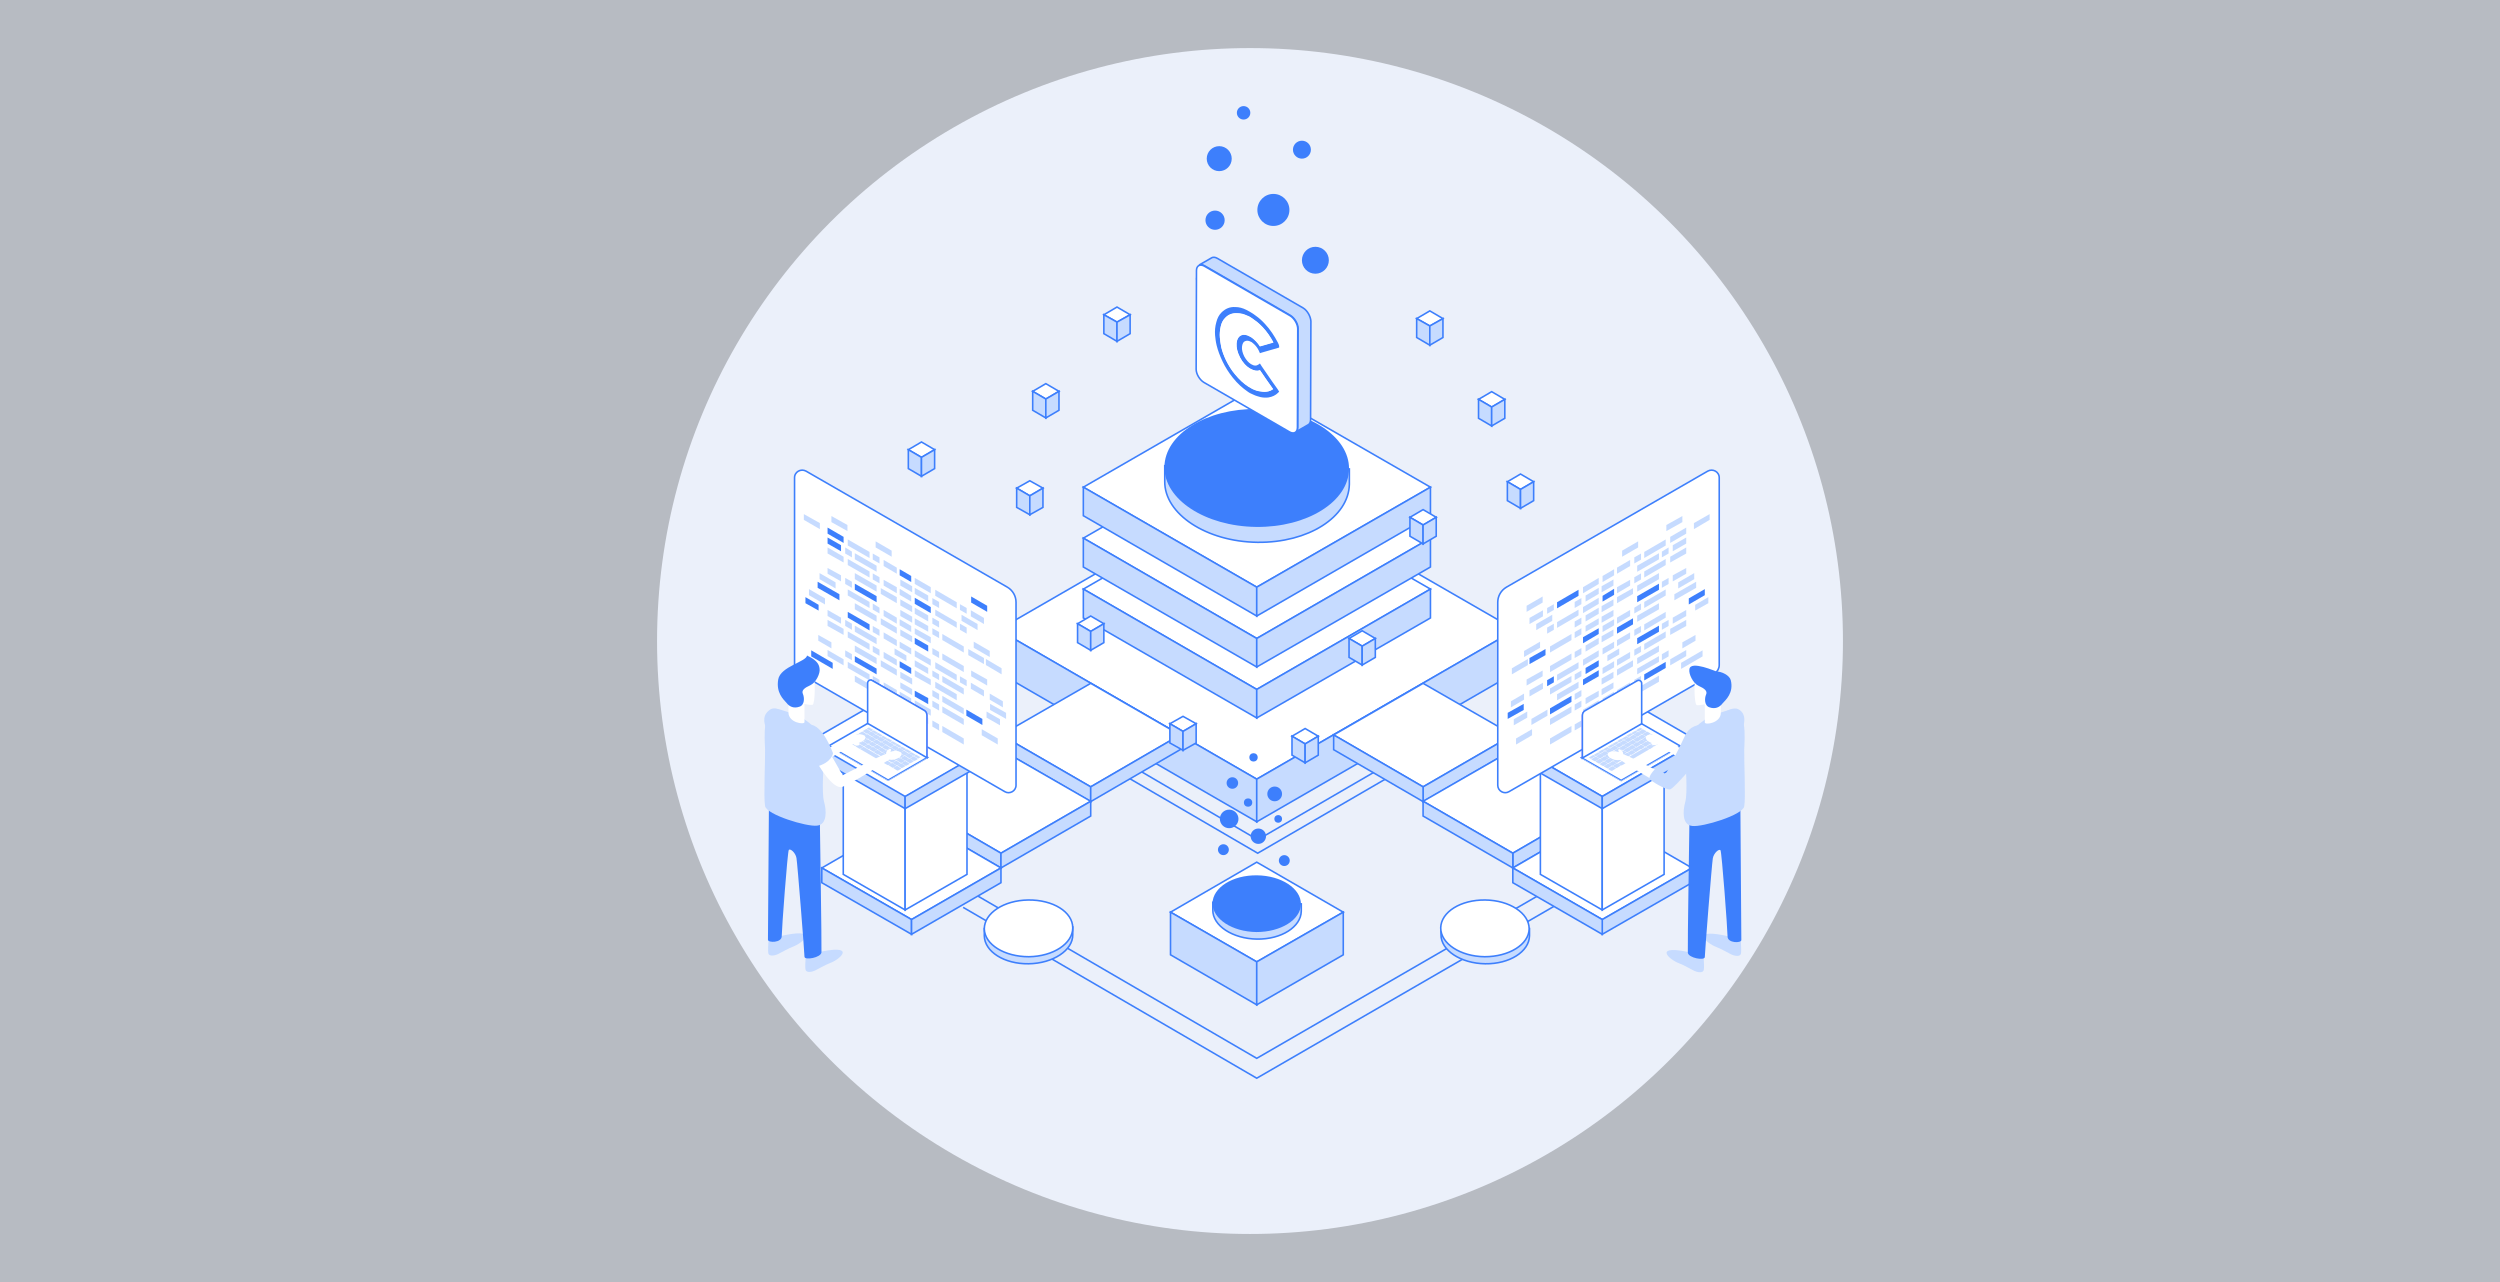 <svg xml:space="preserve" style="enable-background:new 0 0 780 400;" viewBox="0 0 780 400" y="0px" x="0px" xmlns:xlink="http://www.w3.org/1999/xlink" xmlns="http://www.w3.org/2000/svg" id="Layer_1" version="1.1">
<rect x="0" y="0" width="780" height="400" fill="#333333" stroke="none"/>
<style type="text/css">
	.st0{opacity:0.72;fill:#EBF0FA;enable-background:new    ;}
	.st1{fill:#EBF0FA;}
	.st2{fill:none;stroke:#3D7FFC;stroke-width:0.5;stroke-miterlimit:10;}
	.st3{fill:#FFFFFF;stroke:#3D7FFC;stroke-width:0.5;stroke-miterlimit:10;}
	.st4{fill:#C6DBFF;stroke:#3D7FFC;stroke-width:0.5;stroke-miterlimit:10;}
	.st5{fill:#3D7FFC;}
	.st6{fill:url(#SVGID_1_);}
	.st7{fill:url(#SVGID_00000166644158450917478590000016542760366079536812_);}
	.st8{fill:#C6DBFF;}
	.st9{fill:url(#SVGID_00000056391689135762419700000010500117755919049629_);}
	.st10{fill:url(#SVGID_00000137127940670310668190000012723330027307228577_);}
	.st11{fill:#FFFFFF;}
	.st12{fill:url(#SVGID_00000165946824196728245730000006786579135253299110_);}
	.st13{fill:url(#SVGID_00000166661056195451131200000009777595558283989171_);}
	.st14{enable-background:new    ;}
</style>
<path d="M780,400H0V0h780V400z" class="st0"></path>
<circle r="185" cy="200" cx="390" class="st1"></circle>
<g>
	<polyline points="300.5,276.9 392.1,330.2 484.8,276.6" class="st2"></polyline>
	<polyline points="300.5,283.1 392.1,336.4 484.8,282.8" class="st2"></polyline>
</g>
<g>
	<polyline points="351.9,238.3 392.4,262 433.4,238.2" class="st2"></polyline>
	<polyline points="351.9,242.6 392.4,266.2 433.4,242.4" class="st2"></polyline>
</g>
<g>
	<polygon points="311.5,196.5 392.1,150 472.8,196.5 392.1,243.1" class="st3"></polygon>
	<polygon points="311.5,196.5 311.5,209.8 392.1,256.4 392.1,243.1" class="st4"></polygon>
	<polygon points="392.1,243.1 472.8,196.5 472.8,209.8 392.1,256.4" class="st4"></polygon>
</g>
<g>
	<g>
		<polygon points="312.3,229.3 340.3,213.2 368.2,229.3 340.3,245.5" class="st3"></polygon>
		<polygon points="312.3,229.3 312.3,233.9 340.3,250.1 340.3,245.5" class="st4"></polygon>
		<polygon points="340.3,245.5 368.2,229.3 368.2,233.9 340.3,250.1" class="st4"></polygon>
	</g>
	<g>
		<polygon points="284.4,250 312.3,233.9 340.3,250 312.3,266.2" class="st3"></polygon>
		<polygon points="284.4,250 284.4,254.6 312.3,270.8 312.3,266.2" class="st4"></polygon>
		<polygon points="312.3,266.2 340.3,250 340.3,254.6 312.3,270.8" class="st4"></polygon>
	</g>
	<g>
		<polygon points="256.4,270.8 284.4,254.6 312.3,270.8 284.4,286.9" class="st3"></polygon>
		<polygon points="256.4,270.8 256.4,275.4 284.4,291.5 284.4,286.9" class="st4"></polygon>
		<polygon points="284.4,286.9 312.3,270.8 312.3,275.4 284.4,291.5" class="st4"></polygon>
	</g>
</g>
<g>
	<g>
		<polygon points="472,229.3 444,213.2 416.1,229.3 444,245.5" class="st3"></polygon>
		<polygon points="472,229.3 472,233.9 444,250.1 444,245.5" class="st4"></polygon>
		<polygon points="444,245.5 416.1,229.3 416.1,233.9 444,250.1" class="st4"></polygon>
	</g>
	<g>
		<polygon points="499.9,250 472,233.9 444,250 472,266.2" class="st3"></polygon>
		<polygon points="499.9,250 499.9,254.6 472,270.8 472,266.2" class="st4"></polygon>
		<polygon points="472,266.2 444,250 444,254.6 472,270.8" class="st4"></polygon>
	</g>
	<g>
		<polygon points="527.9,270.8 499.9,254.6 472,270.8 499.9,286.9" class="st3"></polygon>
		<polygon points="527.9,270.8 527.9,275.4 499.9,291.5 499.9,286.9" class="st4"></polygon>
		<polygon points="499.9,286.9 472,270.8 472,275.4 499.9,291.5" class="st4"></polygon>
	</g>
</g>
<g>
	<polygon points="338,183.8 392.1,152.6 446.3,183.8 392.1,215.1" class="st3"></polygon>
	<polygon points="338,183.8 338,192.8 392.1,224 392.1,215.1" class="st4"></polygon>
	<polygon points="392.1,215.1 446.3,183.8 446.3,192.8 392.1,224" class="st4"></polygon>
</g>
<g>
	<polygon points="338,167.9 392.1,136.7 446.3,167.9 392.1,199.2" class="st3"></polygon>
	<polygon points="338,167.9 338,176.9 392.1,208.1 392.1,199.2" class="st4"></polygon>
	<polygon points="392.1,199.2 446.3,167.9 446.3,176.9 392.1,208.1" class="st4"></polygon>
</g>
<g>
	<polygon points="338,152 392.1,120.8 446.3,152 392.1,183.2" class="st3"></polygon>
	<polygon points="338,152 338,160.9 392.1,192.2 392.1,183.2" class="st4"></polygon>
	<polygon points="392.1,183.2 446.3,152 446.3,160.9 392.1,192.2" class="st4"></polygon>
</g>
<g>
	<g>
		<path d="M392.3,169.2c-15.9-0.2-29-8.8-28.9-19l0-4.9l57.6,1l0,4.8C420.8,161.3,408.2,169.4,392.3,169.2z" class="st4"></path>
		<path d="M392.3,127.6c15.9,0.2,28.7,8.6,28.6,18.7c-0.1,10.2-13.1,18.3-29,18.1c-15.9-0.2-28.7-8.6-28.6-18.7
			C363.4,135.5,376.4,127.4,392.3,127.6z" class="st5"></path>
	</g>
</g>
<g>
	<path d="M463.4,300.7c-7.6-0.1-13.9-4.2-13.8-9.1l0-2.4l27.6,0.5l0,2.3C477.1,296.9,471,300.8,463.4,300.7z" class="st4"></path>
	<path d="M463.4,280.8c7.6,0.1,13.7,4.1,13.7,9c-0.1,4.9-6.3,8.7-13.9,8.7c-7.6-0.1-13.7-4.1-13.7-9
		C449.6,284.5,455.8,280.7,463.4,280.8z" class="st3"></path>
</g>
<g>
	<path d="M320.9,300.7c7.6-0.1,13.9-4.2,13.8-9.1l0-2.4l-27.6,0.5l0,2.3C307.2,296.9,313.3,300.8,320.9,300.7z" class="st4"></path>
	<path d="M320.8,280.8c-7.6,0.1-13.7,4.1-13.7,9c0.1,4.9,6.3,8.7,13.9,8.7c7.6-0.1,13.7-4.1,13.7-9
		C334.7,284.5,328.5,280.7,320.8,280.8z" class="st3"></path>
</g>
<g>
	<linearGradient y2="235.155" x2="301.717" y1="235.155" x1="263.125" gradientUnits="userSpaceOnUse" id="SVGID_1_">
		<stop style="stop-color:#D466FF" offset="0"></stop>
		<stop style="stop-color:#4A1ECD" offset="1"></stop>
	</linearGradient>
	<polygon points="263.1,235.2 282.4,224 301.7,235.2 282.4,246.3" class="st6"></polygon>
	<polygon points="263.1,235.2 263.1,272.8 282.4,283.9 282.4,246.3" class="st3"></polygon>
	<polygon points="282.4,246.3 301.7,235.2 301.7,272.8 282.4,283.9" class="st3"></polygon>
</g>
<g>
	<polygon points="252.3,231.5 282.2,214.2 312.1,231.5 282.2,248.7" class="st3"></polygon>
	<polygon points="252.5,231.2 252.5,235.1 282.4,252.3 282.4,248.5" class="st4"></polygon>
	<polygon points="282.4,248.5 312.3,231.2 312.3,235.1 282.4,252.3" class="st4"></polygon>
</g>
<g>
	
		<linearGradient y2="235.155" x2="519.222" y1="235.155" x1="480.631" gradientUnits="userSpaceOnUse" id="SVGID_00000127741579090767367490000004167214035105863088_">
		<stop style="stop-color:#D466FF" offset="0"></stop>
		<stop style="stop-color:#4A1ECD" offset="1"></stop>
	</linearGradient>
	<polygon points="480.6,235.2 499.9,224 
		519.2,235.2 499.9,246.3" style="fill:url(#SVGID_00000127741579090767367490000004167214035105863088_);"></polygon>
	<polygon points="480.6,235.2 480.6,272.8 499.9,283.9 499.9,246.3" class="st3"></polygon>
	<polygon points="499.9,246.3 519.2,235.2 519.2,272.8 499.9,283.9" class="st3"></polygon>
</g>
<g>
	<polygon points="470,231.2 499.9,213.9 529.8,231.2 499.9,248.5" class="st3"></polygon>
	<polygon points="470,231.2 470,235.1 499.9,252.3 499.9,248.5" class="st4"></polygon>
	<polygon points="499.9,248.5 529.8,231.2 529.8,235.1 499.9,252.3" class="st4"></polygon>
</g>
<g>
	<path d="M251.5,147l62.8,36.2c1.7,1,2.7,2.8,2.7,4.7V245c0,1.8-2,2.9-3.5,2L249.3,210c-0.9-0.5-1.4-1.5-1.4-2.5v-58.3
		C247.8,147.2,249.9,146.1,251.5,147z" class="st3"></path>
	<g>
		<polygon points="275.7,176.6 279.8,179 279.8,177.1 275.7,174.7" class="st8"></polygon>
		<polygon points="280.7,179.5 284.3,181.6 284.3,179.7 280.7,177.6" class="st5"></polygon>
		<polygon points="272.3,174.6 274.4,175.8 274.4,173.9 272.3,172.7" class="st8"></polygon>
		<polygon points="264.5,170.2 271.3,174.1 271.3,172.2 264.5,168.3" class="st8"></polygon>
		<polygon points="258.2,166.5 263.2,169.4 263.2,167.5 258.2,164.6" class="st5"></polygon>
		<polygon points="259.4,162.9 264.4,165.7 264.4,163.8 259.4,161" class="st8"></polygon>
		<polygon points="273.2,170.8 278.2,173.7 278.2,171.8 273.2,168.9" class="st8"></polygon>
		<polygon points="303,188 308,190.9 308,189 303,186.1" class="st5"></polygon>
		<polygon points="250.8,162.2 255.8,165.1 255.8,163.2 250.8,160.4" class="st8"></polygon>
		<polygon points="302.9,192.3 307,194.7 307,192.8 302.9,190.4" class="st8"></polygon>
		<polygon points="299.5,190.3 301.6,191.5 301.6,189.7 299.5,188.5" class="st8"></polygon>
		<polygon points="291.8,185.9 298.5,189.8 298.5,187.9 291.8,184" class="st8"></polygon>
		<polygon points="285.4,182.2 290.4,185.1 290.4,183.2 285.4,180.3" class="st8"></polygon>
		<polygon points="289.6,187.7 285.4,185.3 285.4,183.4 289.6,185.8" class="st8"></polygon>
		<polygon points="284.6,184.8 280.9,182.7 280.9,180.8 284.6,182.9" class="st8"></polygon>
		<polygon points="293,189.7 290.9,188.5 290.9,186.6 293,187.8" class="st8"></polygon>
		<polygon points="305,196.6 300,193.7 300,191.8 305,194.7" class="st8"></polygon>
		<polygon points="262.4,172 258.2,169.6 258.2,167.7 262.4,170.1" class="st5"></polygon>
		<polygon points="265.8,173.9 263.7,172.7 263.7,170.8 265.8,172.1" class="st8"></polygon>
		<polygon points="273.5,178.4 266.7,174.5 266.7,172.6 273.5,176.5" class="st8"></polygon>
		<polygon points="275.7,182.7 279.8,185.1 279.8,183.2 275.7,180.9" class="st8"></polygon>
		<polygon points="280.7,185.6 284.3,187.7 284.3,185.9 280.7,183.7" class="st8"></polygon>
		<polygon points="272.3,180.8 274.4,182 274.4,180.1 272.3,178.9" class="st8"></polygon>
		<polygon points="264.5,176.3 271.3,180.2 271.3,178.3 264.5,174.4" class="st8"></polygon>
		<polygon points="258.2,172.7 263.2,175.5 263.2,173.7 258.2,170.8" class="st8"></polygon>
		<polygon points="299.5,196.5 301.6,197.7 301.6,195.8 299.5,194.6" class="st8"></polygon>
		<polygon points="291.8,192 298.5,195.9 298.5,194.1 291.8,190.2" class="st8"></polygon>
		<polygon points="285.4,188.4 290.4,191.3 290.4,189.4 285.4,186.5" class="st5"></polygon>
		<polygon points="289.6,193.9 285.4,191.5 285.4,189.6 289.6,192" class="st8"></polygon>
		<polygon points="284.6,191 280.9,188.9 280.9,187 284.6,189.1" class="st8"></polygon>
		<polygon points="293,195.8 290.9,194.6 290.9,192.7 293,193.9" class="st8"></polygon>
		<polygon points="308.8,205 303.8,202.1 303.8,200.2 308.8,203.1" class="st8"></polygon>
		<polygon points="273.5,184.6 266.7,180.7 266.7,178.8 273.5,182.7" class="st8"></polygon>
		<polygon points="279.8,188.2 274.8,185.3 274.8,183.5 279.8,186.3" class="st8"></polygon>
		<polygon points="289.6,197.1 285.4,194.8 285.4,192.9 289.6,195.3" class="st8"></polygon>
		<polygon points="284.6,194.3 280.9,192.2 280.9,190.3 284.6,192.4" class="st8"></polygon>
		<polygon points="293,199.1 290.9,197.9 290.9,196 293,197.2" class="st8"></polygon>
		<polygon points="300.7,203.6 294,199.7 294,197.8 300.7,201.7" class="st8"></polygon>
		<polygon points="307,207.2 302.1,204.4 302.1,202.5 307,205.3" class="st8"></polygon>
		<polygon points="312.5,210.4 307.6,207.5 307.6,205.6 312.5,208.5" class="st8"></polygon>
		<polygon points="262.4,181.4 258.2,179 258.2,177.2 262.4,179.5" class="st8"></polygon>
		<polygon points="265.8,183.4 263.7,182.2 263.7,180.3 265.8,181.5" class="st8"></polygon>
		<polygon points="273.5,187.9 266.7,184 266.7,182.1 273.5,186" class="st5"></polygon>
		<polygon points="275.7,192.2 279.8,194.6 279.8,192.7 275.7,190.3" class="st8"></polygon>
		<polygon points="280.7,195.1 284.3,197.2 284.3,195.3 280.7,193.2" class="st8"></polygon>
		<polygon points="272.3,190.2 274.4,191.4 274.4,189.6 272.3,188.3" class="st8"></polygon>
		<polygon points="264.5,185.8 271.3,189.7 271.3,187.8 264.5,183.9" class="st8"></polygon>
		<polygon points="255.7,180.7 260.7,183.6 260.7,181.7 255.7,178.8" class="st8"></polygon>
		<polygon points="285.4,197.8 290.4,200.7 290.4,198.8 285.4,196" class="st8"></polygon>
		<polygon points="289.6,203.3 285.4,200.9 285.4,199 289.6,201.4" class="st5"></polygon>
		<polygon points="284.6,200.4 280.9,198.3 280.9,196.4 284.6,198.5" class="st8"></polygon>
		<polygon points="293,205.3 290.9,204.1 290.9,202.2 293,203.4" class="st8"></polygon>
		<polygon points="300.7,209.7 294,205.8 294,203.9 300.7,207.8" class="st8"></polygon>
		<polygon points="261.9,187.3 255.1,183.4 255.1,181.5 261.9,185.4" class="st5"></polygon>
		<polygon points="308,213.9 303,211 303,209.2 308,212" class="st8"></polygon>
		<polygon points="273.5,194 266.7,190.1 266.7,188.2 273.5,192.1" class="st8"></polygon>
		<polygon points="279.8,197.7 274.8,194.8 274.8,192.9 279.8,195.8" class="st8"></polygon>
		<polygon points="275.7,199.2 279.8,201.6 279.8,199.7 275.7,197.3" class="st8"></polygon>
		<polygon points="280.7,202.1 284.3,204.2 284.3,202.3 280.7,200.2" class="st8"></polygon>
		<polygon points="272.3,197.2 274.4,198.4 274.4,196.5 272.3,195.3" class="st8"></polygon>
		<polygon points="264.5,192.7 271.3,196.7 271.3,194.8 264.5,190.9" class="st5"></polygon>
		<polygon points="252.4,185.7 257.4,188.6 257.4,186.7 252.4,183.8" class="st8"></polygon>
		<polygon points="302.9,214.9 307,217.3 307,215.4 302.9,213" class="st8"></polygon>
		<polygon points="308.8,218.3 312.9,220.7 312.9,218.8 308.8,216.4" class="st8"></polygon>
		<polygon points="299.5,212.9 301.6,214.1 301.6,212.2 299.5,211" class="st8"></polygon>
		<polygon points="291.8,208.5 298.5,212.4 298.5,210.5 291.8,206.6" class="st8"></polygon>
		<polygon points="285.4,204.8 290.4,207.7 290.4,205.8 285.4,202.9" class="st8"></polygon>
		<polygon points="289.6,210.3 285.4,207.9 285.4,206 289.6,208.4" class="st8"></polygon>
		<polygon points="282.8,206.3 279.1,204.2 279.1,202.3 282.8,204.5" class="st8"></polygon>
		<polygon points="293,212.2 290.9,211 290.9,209.2 293,210.4" class="st8"></polygon>
		<polygon points="300.7,216.7 294,212.8 294,210.9 300.7,214.8" class="st8"></polygon>
		<polygon points="313.9,224.3 308.9,221.5 308.9,219.6 313.9,222.4" class="st8"></polygon>
		<polygon points="262.4,194.6 258.2,192.2 258.2,190.3 262.4,192.7" class="st8"></polygon>
		<polygon points="255.4,190.5 251.3,188.2 251.3,186.3 255.4,188.7" class="st5"></polygon>
		<polygon points="265.8,196.5 263.7,195.3 263.7,193.4 265.8,194.6" class="st8"></polygon>
		<polygon points="273.5,201 266.7,197.1 266.7,195.2 273.5,199.1" class="st8"></polygon>
		<polygon points="275.7,205.3 279.8,207.7 279.8,205.8 275.7,203.4" class="st8"></polygon>
		<polygon points="280.7,208.2 284.3,210.3 284.3,208.4 280.7,206.3" class="st5"></polygon>
		<polygon points="272.3,203.4 274.4,204.6 274.4,202.7 272.3,201.5" class="st8"></polygon>
		<polygon points="264.5,198.9 271.3,202.8 271.3,200.9 264.5,197" class="st8"></polygon>
		<polygon points="258.2,195.3 263.2,198.1 263.2,196.2 258.2,193.4" class="st8"></polygon>
		<polygon points="307.8,223.9 312,226.3 312,224.4 307.8,222" class="st8"></polygon>
		<polygon points="291.8,214.6 298.5,218.5 298.5,216.6 291.8,212.7" class="st8"></polygon>
		<polygon points="285.4,211 290.4,213.8 290.4,212 285.4,209.1" class="st8"></polygon>
		<polygon points="284.6,213.6 280.9,211.5 280.9,209.6 284.6,211.7" class="st8"></polygon>
		<polygon points="293,218.4 290.9,217.2 290.9,215.3 293,216.5" class="st8"></polygon>
		<polygon points="300.7,222.9 294,219 294,217.1 300.7,221" class="st8"></polygon>
		<polygon points="306.5,226.2 301.5,223.3 301.5,221.4 306.5,224.3" class="st5"></polygon>
		<polygon points="273.5,207.2 266.7,203.3 266.7,201.4 273.5,205.3" class="st8"></polygon>
		<polygon points="279.8,210.8 274.8,207.9 274.8,206 279.8,208.9" class="st8"></polygon>
		<polygon points="289.6,219.7 285.4,217.3 285.4,215.5 289.6,217.8" class="st5"></polygon>
		<polygon points="284.6,216.9 280.9,214.7 280.9,212.9 284.6,215" class="st8"></polygon>
		<polygon points="293,221.7 290.9,220.5 290.9,218.6 293,219.8" class="st8"></polygon>
		<polygon points="300.7,226.2 294,222.3 294,220.4 300.7,224.3" class="st8"></polygon>
		<polygon points="311.3,232.3 306.3,229.4 306.3,227.5 311.3,230.4" class="st8"></polygon>
		<polygon points="259.4,202.3 255.3,199.9 255.3,198.1 259.4,200.4" class="st8"></polygon>
		<polygon points="265.8,206 263.7,204.8 263.7,202.9 265.8,204.1" class="st8"></polygon>
		<polygon points="273.5,210.4 266.7,206.5 266.7,204.7 273.5,208.6" class="st5"></polygon>
		<polygon points="275.7,214.8 279.8,217.2 279.8,215.3 275.7,212.9" class="st8"></polygon>
		<polygon points="280.7,217.7 284.3,219.8 284.3,217.9 280.7,215.8" class="st8"></polygon>
		<polygon points="272.3,212.8 274.4,214 274.4,212.1 272.3,210.9" class="st8"></polygon>
		<polygon points="264.5,208.4 271.3,212.3 271.3,210.4 264.5,206.5" class="st8"></polygon>
		<polygon points="258.2,204.7 263.2,207.6 263.2,205.7 258.2,202.8" class="st8"></polygon>
		<polygon points="285.4,220.4 290.4,223.3 290.4,221.4 285.4,218.5" class="st8"></polygon>
		<polygon points="289.6,225.9 285.4,223.5 285.4,221.6 289.6,224" class="st8"></polygon>
		<polygon points="284.6,223 280.9,220.9 280.9,219 284.6,221.1" class="st8"></polygon>
		<polygon points="293,227.9 290.9,226.7 290.9,224.8 293,226" class="st8"></polygon>
		<polygon points="300.7,232.3 294,228.4 294,226.5 300.7,230.4" class="st8"></polygon>
		<polygon points="259.8,208.7 253.1,204.8 253.1,202.9 259.8,206.8" class="st5"></polygon>
		<polygon points="273.5,216.6 266.7,212.7 266.7,210.8 273.5,214.7" class="st8"></polygon>
		<polygon points="279.8,220.3 274.8,217.4 274.8,215.5 279.8,218.4" class="st8"></polygon>
	</g>
</g>
<g>
	<path d="M532.8,147L470,183.2c-1.7,1-2.7,2.8-2.7,4.7V245c0,1.8,2,2.9,3.5,2L535,210c0.9-0.5,1.4-1.5,1.4-2.5v-58.3
		C536.5,147.2,534.4,146.1,532.8,147z" class="st3"></path>
	<g>
		<polygon points="508.6,176.6 504.5,179 504.5,177.1 508.6,174.7" class="st8"></polygon>
		<polygon points="503.6,179.5 500,181.6 500,179.7 503.6,177.6" class="st8"></polygon>
		<polygon points="512,174.6 509.9,175.8 509.9,173.9 512,172.7" class="st8"></polygon>
		<polygon points="519.7,170.2 513,174.1 513,172.2 519.7,168.3" class="st8"></polygon>
		<polygon points="526.1,166.5 521.1,169.4 521.1,167.5 526.1,164.6" class="st8"></polygon>
		<polygon points="524.9,162.9 519.9,165.7 519.9,163.8 524.9,161" class="st8"></polygon>
		<polygon points="511.1,170.8 506.1,173.7 506.1,171.8 511.1,168.9" class="st8"></polygon>
		<polygon points="481.3,188 476.3,190.9 476.3,189 481.3,186.1" class="st8"></polygon>
		<polygon points="533.4,162.2 528.5,165.1 528.5,163.2 533.4,160.4" class="st8"></polygon>
		<polygon points="481.4,192.3 477.2,194.7 477.2,192.8 481.4,190.4" class="st8"></polygon>
		<polygon points="484.8,190.3 482.7,191.5 482.7,189.7 484.8,188.5" class="st8"></polygon>
		<polygon points="492.5,185.9 485.8,189.8 485.8,187.9 492.5,184" class="st5"></polygon>
		<polygon points="498.8,182.2 493.9,185.1 493.9,183.2 498.8,180.3" class="st8"></polygon>
		<polygon points="494.7,187.7 498.8,185.3 498.8,183.4 494.7,185.8" class="st8"></polygon>
		<polygon points="499.7,184.8 503.4,182.7 503.4,180.8 499.7,182.9" class="st8"></polygon>
		<polygon points="491.3,189.7 493.4,188.5 493.4,186.6 491.3,187.8" class="st8"></polygon>
		<polygon points="479.3,196.6 484.3,193.7 484.3,191.8 479.3,194.7" class="st8"></polygon>
		<polygon points="521.9,172 526.1,169.6 526.1,167.7 521.9,170.1" class="st8"></polygon>
		<polygon points="518.5,173.9 520.6,172.7 520.6,170.8 518.5,172.1" class="st8"></polygon>
		<polygon points="510.8,178.4 517.6,174.5 517.6,172.6 510.8,176.5" class="st8"></polygon>
		<polygon points="508.6,182.7 504.5,185.1 504.5,183.2 508.6,180.9" class="st8"></polygon>
		<polygon points="503.6,185.6 500,187.7 500,185.9 503.6,183.7" class="st5"></polygon>
		<polygon points="512,180.8 509.9,182 509.9,180.1 512,178.9" class="st8"></polygon>
		<polygon points="519.7,176.3 513,180.2 513,178.3 519.7,174.4" class="st8"></polygon>
		<polygon points="526.1,172.7 521.1,175.5 521.1,173.7 526.1,170.8" class="st8"></polygon>
		<polygon points="484.8,196.5 482.7,197.7 482.7,195.8 484.8,194.6" class="st8"></polygon>
		<polygon points="492.5,192 485.8,195.9 485.8,194.1 492.5,190.2" class="st8"></polygon>
		<polygon points="498.8,188.4 493.9,191.3 493.9,189.4 498.8,186.5" class="st8"></polygon>
		<polygon points="494.7,193.9 498.8,191.5 498.8,189.6 494.7,192" class="st8"></polygon>
		<polygon points="499.7,191 503.4,188.9 503.4,187 499.7,189.1" class="st8"></polygon>
		<polygon points="491.3,195.8 493.4,194.6 493.4,192.7 491.3,193.9" class="st8"></polygon>
		<polygon points="475.5,205 480.5,202.1 480.5,200.2 475.5,203.1" class="st8"></polygon>
		<polygon points="510.8,184.6 517.6,180.7 517.6,178.8 510.8,182.7" class="st8"></polygon>
		<polygon points="504.5,188.2 509.5,185.3 509.5,183.5 504.5,186.3" class="st8"></polygon>
		<polygon points="494.7,197.1 498.8,194.8 498.8,192.9 494.7,195.3" class="st8"></polygon>
		<polygon points="499.7,194.3 503.4,192.2 503.4,190.3 499.7,192.4" class="st8"></polygon>
		<polygon points="491.3,199.1 493.4,197.9 493.4,196 491.3,197.2" class="st8"></polygon>
		<polygon points="483.6,203.6 490.3,199.7 490.3,197.8 483.6,201.7" class="st8"></polygon>
		<polygon points="477.2,207.2 482.2,204.4 482.2,202.5 477.2,205.3" class="st5"></polygon>
		<polygon points="471.7,210.4 476.7,207.5 476.7,205.6 471.7,208.5" class="st8"></polygon>
		<polygon points="521.9,181.4 526.1,179 526.1,177.2 521.9,179.5" class="st8"></polygon>
		<polygon points="518.5,183.4 520.6,182.2 520.6,180.3 518.5,181.5" class="st8"></polygon>
		<polygon points="510.8,187.9 517.6,184 517.6,182.1 510.8,186" class="st5"></polygon>
		<polygon points="508.6,192.2 504.5,194.6 504.5,192.7 508.6,190.3" class="st8"></polygon>
		<polygon points="503.6,195.1 500,197.2 500,195.3 503.6,193.2" class="st8"></polygon>
		<polygon points="512,190.2 509.9,191.4 509.9,189.6 512,188.3" class="st8"></polygon>
		<polygon points="519.7,185.8 513,189.7 513,187.8 519.7,183.9" class="st8"></polygon>
		<polygon points="528.6,180.7 523.6,183.6 523.6,181.7 528.6,178.8" class="st8"></polygon>
		<polygon points="498.8,197.8 493.9,200.7 493.9,198.8 498.8,196" class="st5"></polygon>
		<polygon points="494.7,203.3 498.8,200.9 498.8,199 494.7,201.4" class="st8"></polygon>
		<polygon points="499.7,200.4 503.4,198.3 503.4,196.4 499.7,198.5" class="st8"></polygon>
		<polygon points="491.3,205.3 493.4,204.1 493.4,202.2 491.3,203.4" class="st8"></polygon>
		<polygon points="483.6,209.7 490.3,205.8 490.3,203.9 483.6,207.8" class="st8"></polygon>
		<polygon points="522.4,187.3 529.2,183.4 529.2,181.5 522.4,185.4" class="st8"></polygon>
		<polygon points="476.3,213.9 481.3,211 481.3,209.2 476.3,212" class="st8"></polygon>
		<polygon points="510.8,194 517.6,190.1 517.6,188.2 510.8,192.1" class="st8"></polygon>
		<polygon points="504.5,197.7 509.5,194.8 509.5,192.9 504.5,195.8" class="st5"></polygon>
		<polygon points="508.6,199.2 504.5,201.6 504.5,199.7 508.6,197.3" class="st8"></polygon>
		<polygon points="503.6,202.1 500,204.2 500,202.3 503.6,200.2" class="st8"></polygon>
		<polygon points="512,197.2 509.9,198.4 509.9,196.5 512,195.3" class="st8"></polygon>
		<polygon points="519.7,192.7 513,196.7 513,194.8 519.7,190.9" class="st8"></polygon>
		<polygon points="531.9,185.7 526.9,188.6 526.9,186.7 531.9,183.8" class="st5"></polygon>
		<polygon points="481.4,214.9 477.2,217.3 477.2,215.4 481.4,213" class="st8"></polygon>
		<polygon points="475.5,218.3 471.4,220.7 471.4,218.8 475.5,216.4" class="st8"></polygon>
		<polygon points="484.8,212.9 482.7,214.1 482.7,212.2 484.8,211" class="st5"></polygon>
		<polygon points="492.5,208.5 485.8,212.4 485.8,210.5 492.5,206.6" class="st8"></polygon>
		<polygon points="498.8,204.8 493.9,207.7 493.9,205.8 498.8,202.9" class="st8"></polygon>
		<polygon points="494.7,210.3 498.8,207.9 498.8,206 494.7,208.4" class="st5"></polygon>
		<polygon points="501.5,206.3 505.2,204.2 505.2,202.3 501.5,204.5" class="st8"></polygon>
		<polygon points="491.3,212.2 493.4,211 493.4,209.2 491.3,210.4" class="st8"></polygon>
		<polygon points="483.6,216.7 490.3,212.8 490.3,210.9 483.6,214.8" class="st8"></polygon>
		<polygon points="470.4,224.3 475.4,221.5 475.4,219.6 470.4,222.4" class="st5"></polygon>
		<polygon points="521.9,194.6 526.1,192.2 526.1,190.3 521.9,192.7" class="st8"></polygon>
		<polygon points="528.9,190.5 533,188.2 533,186.3 528.9,188.7" class="st8"></polygon>
		<polygon points="518.5,196.5 520.6,195.3 520.6,193.4 518.5,194.6" class="st8"></polygon>
		<polygon points="510.8,201 517.6,197.1 517.6,195.2 510.8,199.1" class="st5"></polygon>
		<polygon points="508.6,205.3 504.5,207.7 504.5,205.8 508.6,203.4" class="st8"></polygon>
		<polygon points="503.6,208.2 500,210.3 500,208.4 503.6,206.3" class="st8"></polygon>
		<polygon points="512,203.4 509.9,204.6 509.9,202.7 512,201.5" class="st8"></polygon>
		<polygon points="519.7,198.9 513,202.8 513,200.9 519.7,197" class="st8"></polygon>
		<polygon points="526.1,195.3 521.1,198.1 521.1,196.2 526.1,193.4" class="st8"></polygon>
		<polygon points="476.5,223.9 472.3,226.3 472.3,224.4 476.5,222" class="st8"></polygon>
		<polygon points="492.5,214.6 485.8,218.5 485.8,216.6 492.5,212.7" class="st8"></polygon>
		<polygon points="498.8,211 493.9,213.8 493.9,212 498.8,209.1" class="st5"></polygon>
		<polygon points="499.7,213.6 503.4,211.5 503.4,209.6 499.7,211.7" class="st8"></polygon>
		<polygon points="491.3,218.4 493.4,217.2 493.4,215.3 491.3,216.5" class="st8"></polygon>
		<polygon points="483.6,222.9 490.3,219 490.3,217.1 483.6,221" class="st5"></polygon>
		<polygon points="477.8,226.2 482.8,223.3 482.8,221.4 477.8,224.3" class="st8"></polygon>
		<polygon points="510.8,207.2 517.6,203.3 517.6,201.4 510.8,205.3" class="st8"></polygon>
		<polygon points="504.5,210.8 509.5,207.9 509.5,206 504.5,208.9" class="st8"></polygon>
		<polygon points="494.7,219.7 498.8,217.3 498.8,215.5 494.7,217.8" class="st8"></polygon>
		<polygon points="499.7,216.9 503.4,214.7 503.4,212.9 499.7,215" class="st8"></polygon>
		<polygon points="491.3,221.7 493.4,220.5 493.4,218.6 491.3,219.8" class="st8"></polygon>
		<polygon points="483.6,226.2 490.3,222.3 490.3,220.4 483.6,224.3" class="st8"></polygon>
		<polygon points="473,232.3 478,229.4 478,227.5 473,230.4" class="st8"></polygon>
		<polygon points="524.9,202.3 529,199.9 529,198.1 524.9,200.4" class="st8"></polygon>
		<polygon points="518.5,206 520.6,204.8 520.6,202.9 518.5,204.1" class="st8"></polygon>
		<polygon points="510.8,210.4 517.6,206.5 517.6,204.7 510.8,208.6" class="st8"></polygon>
		<polygon points="508.6,214.8 504.5,217.2 504.5,215.3 508.6,212.9" class="st8"></polygon>
		<polygon points="503.6,217.7 500,219.8 500,217.9 503.6,215.8" class="st8"></polygon>
		<polygon points="512,212.8 509.9,214 509.9,212.1 512,210.9" class="st8"></polygon>
		<polygon points="519.7,208.4 513,212.3 513,210.4 519.7,206.5" class="st5"></polygon>
		<polygon points="526.1,204.7 521.1,207.6 521.1,205.7 526.1,202.8" class="st8"></polygon>
		<polygon points="498.8,220.4 493.9,223.3 493.9,221.4 498.8,218.5" class="st8"></polygon>
		<polygon points="494.7,225.9 498.8,223.5 498.8,221.6 494.7,224" class="st8"></polygon>
		<polygon points="499.7,223 503.4,220.9 503.4,219 499.7,221.1" class="st8"></polygon>
		<polygon points="491.3,227.9 493.4,226.7 493.4,224.8 491.3,226" class="st8"></polygon>
		<polygon points="483.6,232.3 490.3,228.4 490.3,226.5 483.6,230.4" class="st8"></polygon>
		<polygon points="524.5,208.7 531.2,204.8 531.2,202.9 524.5,206.8" class="st8"></polygon>
		<polygon points="510.8,216.6 517.6,212.7 517.6,210.8 510.8,214.7" class="st8"></polygon>
		<polygon points="504.5,220.3 509.5,217.4 509.5,215.5 504.5,218.4" class="st8"></polygon>
	</g>
</g>
<g>
	<polygon points="258.6,232.7 277.1,243.4 289.4,236.3 270.9,225.6" class="st3"></polygon>
	<polygon points="277.1,243.7 277.1,243.5 289.4,236.4 289.4,236.6" class="st8"></polygon>
	
		<linearGradient y2="224.253" x2="289.417" y1="224.253" x1="270.873" gradientUnits="userSpaceOnUse" id="SVGID_00000022545762062864446570000017160819679632368790_">
		<stop style="stop-color:#4A1ECD" offset="0"></stop>
		<stop style="stop-color:#D466FF" offset="1"></stop>
	</linearGradient>
	<path d="M288.5,221.5l-16.2-9.3
		c-0.6-0.4-1.4,0.1-1.4,0.8v12.6l18.2,10.5l0.1,0.3l0.2-0.1v-13.2C289.4,222.5,289.1,221.9,288.5,221.5z" style="fill:url(#SVGID_00000022545762062864446570000017160819679632368790_);"></path>
	<polygon points="277.1,243.7 258.6,233 258.6,232.8 277.1,243.5" class="st8"></polygon>
	<path d="M289.2,236.4l-18.5-10.7v-12.6c0-0.7,0.8-1.2,1.4-0.8l16.2,9.3c0.6,0.3,0.9,0.9,0.9,1.6V236.4z" class="st3"></path>
	<g>
		<path d="M271.7,228.1l-1.2-0.7c-0.1,0,0-0.1,0-0.1l0.5-0.3c0.1,0,0.2,0,0.2,0l1.2,0.7c0.1,0,0,0.1,0,0.1l-0.5,0.3
			C271.9,228.1,271.8,228.2,271.7,228.1z" class="st8"></path>
		<path d="M273.2,229l-1.2-0.7c-0.1,0,0-0.1,0-0.1l0.5-0.3c0.1,0,0.2,0,0.2,0l1.2,0.7c0.1,0,0,0.1,0,0.1l-0.5,0.3
			C273.3,229,273.2,229,273.2,229z" class="st8"></path>
		<path d="M274.6,229.8l-1.2-0.7c-0.1,0,0-0.1,0-0.1l0.5-0.3c0.1,0,0.2,0,0.2,0l1.2,0.7c0.1,0,0,0.1,0,0.1l-0.5,0.3
			C274.8,229.9,274.7,229.9,274.6,229.8z" class="st8"></path>
		<path d="M276.1,230.7l-1.2-0.7c-0.1,0,0-0.1,0-0.1l0.5-0.3c0.1,0,0.2,0,0.2,0l1.2,0.7c0.1,0,0,0.1,0,0.1l-0.5,0.3
			C276.3,230.7,276.2,230.7,276.1,230.7z" class="st8"></path>
		<path d="M277.6,231.5l-1.2-0.7c-0.1,0,0-0.1,0-0.1l0.5-0.3c0.1,0,0.2,0,0.2,0l1.2,0.7c0.1,0,0,0.1,0,0.1l-0.5,0.3
			C277.7,231.6,277.6,231.6,277.6,231.5z" class="st8"></path>
		<path d="M279.1,232.4l-1.2-0.7c-0.1,0,0-0.1,0-0.1l0.5-0.3c0.1,0,0.2,0,0.2,0l1.2,0.7c0.1,0,0,0.1,0,0.1l-0.5,0.3
			C279.2,232.4,279.1,232.4,279.1,232.4z" class="st8"></path>
		<path d="M280.5,233.2l-1.2-0.7c-0.1,0,0-0.1,0-0.1l0.5-0.3c0.1,0,0.2,0,0.2,0l1.2,0.7c0.1,0,0,0.1,0,0.1l-0.5,0.3
			C280.7,233.3,280.6,233.3,280.5,233.2z" class="st8"></path>
		<path d="M282,234.1l-1.2-0.7c-0.1,0,0-0.1,0-0.1l0.5-0.3c0.1,0,0.2,0,0.2,0l1.2,0.7c0.1,0,0,0.1,0,0.1l-0.5,0.3
			C282.1,234.1,282,234.1,282,234.1z" class="st8"></path>
		<path d="M283.5,234.9l-1.2-0.7c-0.1,0,0-0.1,0-0.1l0.5-0.3c0.1,0,0.2,0,0.2,0l1.2,0.7c0.1,0,0,0.1,0,0.1l-0.5,0.3
			C283.6,235,283.5,235,283.5,234.9z" class="st8"></path>
		<path d="M284.9,235.8l-1.2-0.7c-0.1,0,0-0.1,0-0.1l0.5-0.3c0.1,0,0.2,0,0.2,0l1.2,0.7c0.1,0,0,0.1,0,0.1l-0.5,0.3
			C285.1,235.8,285,235.8,284.9,235.8z" class="st8"></path>
		<path d="M286.4,236.6l-1.2-0.7c-0.1,0,0-0.1,0-0.1l0.5-0.3c0.1,0,0.2,0,0.2,0l1.2,0.7c0.1,0,0,0.1,0,0.1l-0.5,0.3
			C286.6,236.7,286.5,236.7,286.4,236.6z" class="st8"></path>
		<path d="M270.4,228.9l-1.1-0.7c-0.1,0,0-0.1,0-0.2l0.9-0.5c0.1,0,0.2-0.1,0.3,0l1.1,0.7c0.1,0,0,0.1,0,0.2l-0.9,0.5
			C270.6,228.9,270.4,228.9,270.4,228.9z" class="st8"></path>
		<path d="M271.9,229.7l-1.1-0.7c-0.1,0,0-0.1,0-0.2l0.9-0.5c0.1,0,0.2-0.1,0.3,0l1.1,0.7c0.1,0,0,0.1,0,0.2l-0.9,0.5
			C272,229.7,271.9,229.8,271.9,229.7z" class="st8"></path>
		<path d="M273.3,230.6l-1.1-0.7c-0.1,0,0-0.1,0-0.2l0.9-0.5c0.1,0,0.2-0.1,0.3,0l1.1,0.7c0.1,0,0,0.1,0,0.2l-0.9,0.5
			C273.5,230.6,273.4,230.6,273.3,230.6z" class="st8"></path>
		<path d="M274.8,231.4l-1.1-0.7c-0.1,0,0-0.1,0-0.2l0.9-0.5c0.1,0,0.2-0.1,0.3,0l1.1,0.7c0.1,0,0,0.1,0,0.2l-0.9,0.5
			C275,231.4,274.9,231.5,274.8,231.4z" class="st8"></path>
		<path d="M276.3,232.3l-1.1-0.7c-0.1,0,0-0.1,0-0.2l0.9-0.5c0.1,0,0.2-0.1,0.3,0l1.1,0.7c0.1,0,0,0.1,0,0.2l-0.9,0.5
			C276.4,232.3,276.3,232.3,276.3,232.3z" class="st8"></path>
		<path d="M277.7,233.1l-1.1-0.7c-0.1,0,0-0.1,0-0.2l0.9-0.5c0.1,0,0.2-0.1,0.3,0l1.1,0.7c0.1,0,0,0.1,0,0.2l-0.9,0.5
			C277.9,233.1,277.8,233.2,277.7,233.1z" class="st8"></path>
		<path d="M279.2,234l-1.1-0.7c-0.1,0,0-0.1,0-0.2l0.9-0.5c0.1,0,0.2-0.1,0.3,0l1.1,0.7c0.1,0,0,0.1,0,0.2l-0.9,0.5
			C279.4,234,279.3,234,279.2,234z" class="st8"></path>
		<path d="M280.7,234.8l-1.1-0.7c-0.1,0,0-0.1,0-0.2l0.9-0.5c0.1,0,0.2-0.1,0.3,0l1.1,0.7c0.1,0,0,0.1,0,0.2l-0.9,0.5
			C280.9,234.8,280.7,234.9,280.7,234.8z" class="st8"></path>
		<path d="M282.1,235.7L281,235c-0.1,0,0-0.1,0-0.2l0.9-0.5c0.1,0,0.2-0.1,0.3,0l1.1,0.7c0.1,0,0,0.1,0,0.2l-0.9,0.5
			C282.3,235.7,282.2,235.7,282.1,235.7z" class="st8"></path>
		<path d="M283.6,236.5l-1.1-0.7c-0.1,0,0-0.1,0-0.2l0.9-0.5c0.1,0,0.2-0.1,0.3,0l1.1,0.7c0.1,0,0,0.1,0,0.2l-0.9,0.5
			C283.8,236.5,283.7,236.6,283.6,236.5z" class="st8"></path>
		<path d="M285.1,237.4l-1.1-0.7c-0.1,0,0-0.1,0-0.2l0.9-0.5c0.1,0,0.2-0.1,0.3,0l1.1,0.7c0.1,0,0,0.1,0,0.2l-0.9,0.5
			C285.3,237.4,285.1,237.4,285.1,237.4z" class="st8"></path>
		<path d="M269.1,229.6L268,229c-0.1,0,0-0.1,0-0.2l0.9-0.5c0.1,0,0.2-0.1,0.3,0l1.1,0.7c0.1,0,0,0.1,0,0.2l-0.9,0.5
			C269.3,229.6,269.1,229.7,269.1,229.6z" class="st8"></path>
		<path d="M270.6,230.5l-1.1-0.7c-0.1,0,0-0.1,0-0.2l0.9-0.5c0.1,0,0.2-0.1,0.3,0l1.1,0.7c0.1,0,0,0.1,0,0.2l-0.9,0.5
			C270.7,230.5,270.6,230.5,270.6,230.5z" class="st8"></path>
		<path d="M272,231.3l-1.1-0.7c-0.1,0,0-0.1,0-0.2l0.9-0.5c0.1,0,0.2-0.1,0.3,0l1.1,0.7c0.1,0,0,0.1,0,0.2l-0.9,0.5
			C272.2,231.3,272.1,231.4,272,231.3z" class="st8"></path>
		<path d="M273.5,232.2l-1.1-0.7c-0.1,0,0-0.1,0-0.2l0.9-0.5c0.1,0,0.2-0.1,0.3,0l1.1,0.7c0.1,0,0,0.1,0,0.2l-0.9,0.5
			C273.7,232.2,273.6,232.2,273.5,232.2z" class="st8"></path>
		<path d="M275,233l-1.1-0.7c-0.1,0,0-0.1,0-0.2l0.9-0.5c0.1,0,0.2-0.1,0.3,0l1.1,0.7c0.1,0,0,0.1,0,0.2l-0.9,0.5
			C275.1,233,275,233.1,275,233z" class="st8"></path>
		<path d="M276.4,233.9l-1.1-0.7c-0.1,0,0-0.1,0-0.2l0.9-0.5c0.1,0,0.2-0.1,0.3,0l1.1,0.7c0.1,0,0,0.1,0,0.2l-0.9,0.5
			C276.6,233.9,276.5,233.9,276.4,233.9z" class="st8"></path>
		<path d="M277.9,234.7l-1.1-0.7c-0.1,0,0-0.1,0-0.2l0.9-0.5c0.1,0,0.2-0.1,0.3,0l1.1,0.7c0.1,0,0,0.1,0,0.2l-0.9,0.5
			C278.1,234.7,278,234.8,277.9,234.7z" class="st8"></path>
		<path d="M279.4,235.6l-1.1-0.7c-0.1,0,0-0.1,0-0.2l0.9-0.5c0.1,0,0.2-0.1,0.3,0l1.1,0.7c0.1,0,0,0.1,0,0.2l-0.9,0.5
			C279.6,235.6,279.4,235.6,279.4,235.6z" class="st8"></path>
		<path d="M280.8,236.4l-1.1-0.7c-0.1,0,0-0.1,0-0.2l0.9-0.5c0.1,0,0.2-0.1,0.3,0l1.1,0.7c0.1,0,0,0.1,0,0.2l-0.9,0.5
			C281,236.4,280.9,236.5,280.8,236.4z" class="st8"></path>
		<path d="M282.3,237.3l-1.1-0.7c-0.1,0,0-0.1,0-0.2l0.9-0.5c0.1,0,0.2-0.1,0.3,0l1.1,0.7c0.1,0,0,0.1,0,0.2l-0.9,0.5
			C282.5,237.3,282.4,237.3,282.3,237.3z" class="st8"></path>
		<path d="M283.8,238.1l-1.1-0.7c-0.1,0,0-0.1,0-0.2l0.9-0.5c0.1,0,0.2-0.1,0.3,0l1.1,0.7c0.1,0,0,0.1,0,0.2l-0.9,0.5
			C284,238.1,283.8,238.2,283.8,238.1z" class="st8"></path>
		<path d="M267.8,230.4l-1.1-0.7c-0.1,0,0-0.1,0-0.2l0.9-0.5c0.1,0,0.2-0.1,0.3,0l1.1,0.7c0.1,0,0,0.1,0,0.2l-0.9,0.5
			C268,230.4,267.8,230.4,267.8,230.4z" class="st8"></path>
		<path d="M269.3,231.2l-1.1-0.7c-0.1,0,0-0.1,0-0.2l0.9-0.5c0.1,0,0.2-0.1,0.3,0l1.1,0.7c0.1,0,0,0.1,0,0.2l-0.9,0.5
			C269.4,231.2,269.3,231.3,269.3,231.2z" class="st8"></path>
		<path d="M270.7,232.1l-1.1-0.7c-0.1,0,0-0.1,0-0.2l0.9-0.5c0.1,0,0.2-0.1,0.3,0l1.1,0.7c0.1,0,0,0.1,0,0.2L271,232
			C270.9,232.1,270.8,232.1,270.7,232.1z" class="st8"></path>
		<path d="M272.2,232.9l-1.1-0.7c-0.1,0,0-0.1,0-0.2l0.9-0.5c0.1,0,0.2-0.1,0.3,0l1.1,0.7c0.1,0,0,0.1,0,0.2l-0.9,0.5
			C272.4,232.9,272.3,233,272.2,232.9z" class="st8"></path>
		<path d="M273.7,233.8l-1.1-0.7c-0.1,0,0-0.1,0-0.2l0.9-0.5c0.1,0,0.2-0.1,0.3,0l1.1,0.7c0.1,0,0,0.1,0,0.2l-0.9,0.5
			C273.8,233.8,273.7,233.8,273.7,233.8z" class="st8"></path>
		<path d="M275.1,234.6L274,234c-0.1,0,0-0.1,0-0.2l0.9-0.5c0.1,0,0.2-0.1,0.3,0l1.1,0.7c0.1,0,0,0.1,0,0.2l-0.9,0.5
			C275.3,234.6,275.2,234.7,275.1,234.6z" class="st8"></path>
		<path d="M276.6,235.5l-1.1-0.7c-0.1,0,0-0.1,0-0.2l0.9-0.5c0.1,0,0.2-0.1,0.3,0l1.1,0.7c0.1,0,0,0.1,0,0.2l-0.9,0.5
			C276.8,235.5,276.7,235.5,276.6,235.5z" class="st8"></path>
		<path d="M278.1,236.3l-1.1-0.7c-0.1,0,0-0.1,0-0.2l0.9-0.5c0.1,0,0.2-0.1,0.3,0l1.1,0.7c0.1,0,0,0.1,0,0.2l-0.9,0.5
			C278.3,236.3,278.1,236.4,278.1,236.3z" class="st8"></path>
		<path d="M279.5,237.2l-1.1-0.7c-0.1,0,0-0.1,0-0.2l0.9-0.5c0.1,0,0.2-0.1,0.3,0l1.1,0.7c0.1,0,0,0.1,0,0.2l-0.9,0.5
			C279.7,237.2,279.6,237.2,279.5,237.2z" class="st8"></path>
		<path d="M281,238l-1.1-0.7c-0.1,0,0-0.1,0-0.2l0.9-0.5c0.1,0,0.2-0.1,0.3,0l1.1,0.7c0.1,0,0,0.1,0,0.2l-0.9,0.5
			C281.2,238,281.1,238.1,281,238z" class="st8"></path>
		<path d="M282.5,238.9l-1.1-0.7c-0.1,0,0-0.1,0-0.2l0.9-0.5c0.1,0,0.2-0.1,0.3,0l1.1,0.7c0.1,0,0,0.1,0,0.2l-0.9,0.5
			C282.7,238.9,282.5,238.9,282.5,238.9z" class="st8"></path>
		<path d="M266.5,231.1l-1.1-0.7c-0.1,0,0-0.1,0-0.2l0.9-0.5c0.1,0,0.2-0.1,0.3,0l1.1,0.7c0.1,0,0,0.1,0,0.2l-0.9,0.5
			C266.7,231.1,266.5,231.1,266.5,231.1z" class="st8"></path>
		<path d="M268,232l-1.1-0.7c-0.1,0,0-0.1,0-0.2l0.9-0.5c0.1,0,0.2-0.1,0.3,0l1.1,0.7c0.1,0,0,0.1,0,0.2l-0.9,0.5
			C268.1,232,268,232,268,232z" class="st8"></path>
		<path d="M269.4,232.8l-1.1-0.7c-0.1,0,0-0.1,0-0.2l0.9-0.5c0.1,0,0.2-0.1,0.3,0l1.1,0.7c0.1,0,0,0.1,0,0.2l-0.9,0.5
			C269.6,232.8,269.5,232.9,269.4,232.8z" class="st8"></path>
		<path d="M270.9,233.7l-1.1-0.7c-0.1,0,0-0.1,0-0.2l0.9-0.5c0.1,0,0.2-0.1,0.3,0l1.1,0.7c0.1,0,0,0.1,0,0.2l-0.9,0.5
			C271.1,233.7,271,233.7,270.9,233.7z" class="st8"></path>
		<path d="M272.4,234.5l-1.1-0.7c-0.1,0,0-0.1,0-0.2l0.9-0.5c0.1,0,0.2-0.1,0.3,0l1.1,0.7c0.1,0,0,0.1,0,0.2l-0.9,0.5
			C272.5,234.5,272.4,234.6,272.4,234.5z" class="st8"></path>
		<path d="M273.8,235.4l-1.1-0.7c-0.1,0,0-0.1,0-0.2l0.9-0.5c0.1,0,0.2-0.1,0.3,0l1.1,0.7c0.1,0,0,0.1,0,0.2l-0.9,0.5
			C274,235.4,273.9,235.4,273.8,235.4z" class="st8"></path>
		<path d="M275.3,236.2l-1.1-0.7c-0.1,0,0-0.1,0-0.2l0.9-0.5c0.1,0,0.2-0.1,0.3,0l1.1,0.7c0.1,0,0,0.1,0,0.2l-0.9,0.5
			C275.5,236.2,275.4,236.3,275.3,236.2z" class="st8"></path>
		<path d="M276.8,237.1l-1.1-0.7c-0.1,0,0-0.1,0-0.2l0.9-0.5c0.1,0,0.2-0.1,0.3,0l1.1,0.7c0.1,0,0,0.1,0,0.2L277,237
			C277,237.1,276.8,237.1,276.8,237.1z" class="st8"></path>
		<path d="M278.2,237.9l-1.1-0.7c-0.1,0,0-0.1,0-0.2l0.9-0.5c0.1,0,0.2-0.1,0.3,0l1.1,0.7c0.1,0,0,0.1,0,0.2l-0.9,0.5
			C278.4,237.9,278.3,238,278.2,237.9z" class="st8"></path>
		<path d="M279.7,238.8l-1.1-0.7c-0.1,0,0-0.1,0-0.2l0.9-0.5c0.1,0,0.2-0.1,0.3,0l1.1,0.7c0.1,0,0,0.1,0,0.2l-0.9,0.5
			C279.9,238.8,279.8,238.8,279.7,238.8z" class="st8"></path>
		<path d="M281.2,239.6l-1.1-0.7c-0.1,0,0-0.1,0-0.2l0.9-0.5c0.1,0,0.2-0.1,0.3,0l1.1,0.7c0.1,0,0,0.1,0,0.2l-0.9,0.5
			C281.4,239.6,281.2,239.7,281.2,239.6z" class="st8"></path>
		<path d="M265.2,231.9l-1.1-0.7c-0.1,0,0-0.1,0-0.2l0.9-0.5c0.1,0,0.2-0.1,0.3,0l1.1,0.7c0.1,0,0,0.1,0,0.2l-0.9,0.5
			C265.4,231.9,265.2,231.9,265.2,231.9z" class="st8"></path>
		<path d="M266.7,232.7l-1.1-0.7c-0.1,0,0-0.1,0-0.2l0.9-0.5c0.1,0,0.2-0.1,0.3,0l1.1,0.7c0.1,0,0,0.1,0,0.2l-0.9,0.5
			C266.8,232.7,266.7,232.7,266.7,232.7z" class="st8"></path>
		<path d="M268.1,233.6l-1.1-0.7c-0.1,0,0-0.1,0-0.2l0.9-0.5c0.1,0,0.2-0.1,0.3,0l1.1,0.7c0.1,0,0,0.1,0,0.2l-0.9,0.5
			C268.3,233.6,268.2,233.6,268.1,233.6z" class="st8"></path>
		<path d="M276.9,238.7l-8.4-4.9c-0.1,0-0.1-0.1,0-0.2l0.8-0.5c0.1-0.1,0.2-0.1,0.3,0l8.4,4.9c0.1,0,0.1,0.1,0,0.2
			l-0.8,0.5C277.1,238.7,277,238.7,276.9,238.7z" class="st8"></path>
		<path d="M278.4,239.5l-1.1-0.7c-0.1,0,0-0.1,0-0.2l0.9-0.5c0.1,0,0.2-0.1,0.3,0l1.1,0.7c0.1,0,0,0.1,0,0.2l-0.9,0.5
			C278.6,239.5,278.5,239.6,278.4,239.5z" class="st8"></path>
		<path d="M279.9,240.4l-1.1-0.7c-0.1,0,0-0.1,0-0.2l0.9-0.5c0.1,0,0.2-0.1,0.3,0l1.1,0.7c0.1,0,0,0.1,0,0.2l-0.9,0.5
			C280.1,240.4,279.9,240.4,279.9,240.4z" class="st8"></path>
	</g>
</g>
<g>
	<polygon points="524.3,232.8 505.8,243.5 493.4,236.4 512,225.7" class="st3"></polygon>
	<polygon points="505.8,243.8 505.8,243.6 493.4,236.5 493.4,236.7" class="st8"></polygon>
	
		<linearGradient gradientTransform="matrix(-1 0 0 1 -1585.94 0)" y2="224.364" x2="-2079.413" y1="224.364" x1="-2097.958" gradientUnits="userSpaceOnUse" id="SVGID_00000127747050202979482120000018288708752706034572_">
		<stop style="stop-color:#4A1ECD" offset="0"></stop>
		<stop style="stop-color:#D466FF" offset="1"></stop>
	</linearGradient>
	<path d="M494.4,221.7l16.2-9.3
		c0.6-0.4,1.4,0.1,1.4,0.8v12.6l-18.2,10.5l-0.1,0.3l-0.2-0.1v-13.2C493.5,222.6,493.8,222,494.4,221.7z" style="fill:url(#SVGID_00000127747050202979482120000018288708752706034572_);"></path>
	<polygon points="505.8,243.8 524.3,233.1 524.3,232.9 505.8,243.6" class="st8"></polygon>
	<path d="M493.7,236.5l18.5-10.7v-12.6c0-0.7-0.8-1.2-1.4-0.8l-16.2,9.3c-0.6,0.3-0.9,0.9-0.9,1.6V236.5z" class="st3"></path>
	<g>
		<path d="M511.2,228.2l1.2-0.7c0.1,0,0-0.1,0-0.1l-0.5-0.3c-0.1,0-0.2,0-0.2,0l-1.2,0.7c-0.1,0,0,0.1,0,0.1l0.5,0.3
			C511,228.3,511.1,228.3,511.2,228.2z" class="st8"></path>
		<path d="M509.7,229.1l1.2-0.7c0.1,0,0-0.1,0-0.1l-0.5-0.3c-0.1,0-0.2,0-0.2,0l-1.2,0.7c-0.1,0,0,0.1,0,0.1l0.5,0.3
			C509.6,229.1,509.7,229.1,509.7,229.1z" class="st8"></path>
		<path d="M508.2,229.9l1.2-0.7c0.1,0,0-0.1,0-0.1l-0.5-0.3c-0.1,0-0.2,0-0.2,0l-1.2,0.7c-0.1,0,0,0.1,0,0.1l0.5,0.3
			C508.1,230,508.2,230,508.2,229.9z" class="st8"></path>
		<path d="M506.8,230.8l1.2-0.7c0.1,0,0-0.1,0-0.1l-0.5-0.3c-0.1,0-0.2,0-0.2,0l-1.2,0.7c-0.1,0,0,0.1,0,0.1l0.5,0.3
			C506.6,230.8,506.7,230.8,506.8,230.8z" class="st8"></path>
		<path d="M505.3,231.6l1.2-0.7c0.1,0,0-0.1,0-0.1l-0.5-0.3c-0.1,0-0.2,0-0.2,0l-1.2,0.7c-0.1,0,0,0.1,0,0.1l0.5,0.3
			C505.2,231.7,505.3,231.7,505.3,231.6z" class="st8"></path>
		<path d="M503.8,232.5l1.2-0.7c0.1,0,0-0.1,0-0.1l-0.5-0.3c-0.1,0-0.2,0-0.2,0l-1.2,0.7c-0.1,0,0,0.1,0,0.1l0.5,0.3
			C503.7,232.5,503.8,232.5,503.8,232.5z" class="st8"></path>
		<path d="M502.4,233.3l1.2-0.7c0.1,0,0-0.1,0-0.1l-0.5-0.3c-0.1,0-0.2,0-0.2,0l-1.2,0.7c-0.1,0,0,0.1,0,0.1l0.5,0.3
			C502.2,233.4,502.3,233.4,502.4,233.3z" class="st8"></path>
		<path d="M500.9,234.2l1.2-0.7c0.1,0,0-0.1,0-0.1l-0.5-0.3c-0.1,0-0.2,0-0.2,0l-1.2,0.7c-0.1,0,0,0.1,0,0.1l0.5,0.3
			C500.7,234.2,500.8,234.2,500.9,234.2z" class="st8"></path>
		<path d="M499.4,235l1.2-0.7c0.1,0,0-0.1,0-0.1l-0.5-0.3c-0.1,0-0.2,0-0.2,0l-1.2,0.7c-0.1,0,0,0.1,0,0.1l0.5,0.3
			C499.3,235.1,499.4,235.1,499.4,235z" class="st8"></path>
		<path d="M498,235.9l1.2-0.7c0.1,0,0-0.1,0-0.1l-0.5-0.3c-0.1,0-0.2,0-0.2,0l-1.2,0.7c-0.1,0,0,0.1,0,0.1l0.5,0.3
			C497.8,235.9,497.9,235.9,498,235.9z" class="st8"></path>
		<path d="M496.5,236.7l1.2-0.7c0.1,0,0-0.1,0-0.1l-0.5-0.3c-0.1,0-0.2,0-0.2,0l-1.2,0.7c-0.1,0,0,0.1,0,0.1l0.5,0.3
			C496.3,236.8,496.4,236.8,496.5,236.7z" class="st8"></path>
		<path d="M512.5,229l1.1-0.7c0.1,0,0-0.1,0-0.2l-0.9-0.5c-0.1,0-0.2-0.1-0.3,0l-1.1,0.7c-0.1,0,0,0.1,0,0.2l0.9,0.5
			C512.3,229,512.4,229,512.5,229z" class="st8"></path>
		<path d="M511,229.8l1.1-0.7c0.1,0,0-0.1,0-0.2l-0.9-0.5c-0.1,0-0.2-0.1-0.3,0l-1.1,0.7c-0.1,0,0,0.1,0,0.2l0.9,0.5
			C510.9,229.9,511,229.9,511,229.8z" class="st8"></path>
		<path d="M509.6,230.7l1.1-0.7c0.1,0,0-0.1,0-0.2l-0.9-0.5c-0.1,0-0.2-0.1-0.3,0l-1.1,0.7c-0.1,0,0,0.1,0,0.2l0.9,0.5
			C509.4,230.7,509.5,230.7,509.6,230.7z" class="st8"></path>
		<path d="M508.1,231.5l1.1-0.7c0.1,0,0-0.1,0-0.2l-0.9-0.5c-0.1,0-0.2-0.1-0.3,0l-1.1,0.7c-0.1,0,0,0.1,0,0.2l0.9,0.5
			C507.9,231.6,508,231.6,508.1,231.5z" class="st8"></path>
		<path d="M506.6,232.4l1.1-0.7c0.1,0,0-0.1,0-0.2l-0.9-0.5c-0.1,0-0.2-0.1-0.3,0l-1.1,0.7c-0.1,0,0,0.1,0,0.2l0.9,0.5
			C506.4,232.4,506.6,232.4,506.6,232.4z" class="st8"></path>
		<path d="M505.2,233.2l1.1-0.7c0.1,0,0-0.1,0-0.2l-0.9-0.5c-0.1,0-0.2-0.1-0.3,0l-1.1,0.7c-0.1,0,0,0.1,0,0.2l0.9,0.5
			C505,233.3,505.1,233.3,505.2,233.2z" class="st8"></path>
		<path d="M503.7,234.1l1.1-0.7c0.1,0,0-0.1,0-0.2l-0.9-0.5c-0.1,0-0.2-0.1-0.3,0l-1.1,0.7c-0.1,0,0,0.1,0,0.2l0.9,0.5
			C503.5,234.1,503.6,234.1,503.7,234.1z" class="st8"></path>
		<path d="M502.2,234.9l1.1-0.7c0.1,0,0-0.1,0-0.2l-0.9-0.5c-0.1,0-0.2-0.1-0.3,0l-1.1,0.7c-0.1,0,0,0.1,0,0.2l0.9,0.5
			C502,235,502.2,235,502.2,234.9z" class="st8"></path>
		<path d="M500.7,235.8l1.1-0.7c0.1,0,0-0.1,0-0.2l-0.9-0.5c-0.1,0-0.2-0.1-0.3,0l-1.1,0.7c-0.1,0,0,0.1,0,0.2l0.9,0.5
			C500.6,235.8,500.7,235.8,500.7,235.8z" class="st8"></path>
		<path d="M499.3,236.6l1.1-0.7c0.1,0,0-0.1,0-0.2l-0.9-0.5c-0.1,0-0.2-0.1-0.3,0l-1.1,0.7c-0.1,0,0,0.1,0,0.2l0.9,0.5
			C499.1,236.7,499.2,236.7,499.3,236.6z" class="st8"></path>
		<path d="M497.8,237.5l1.1-0.7c0.1,0,0-0.1,0-0.2l-0.9-0.5c-0.1,0-0.2-0.1-0.3,0l-1.1,0.7c-0.1,0,0,0.1,0,0.2l0.9,0.5
			C497.6,237.5,497.7,237.5,497.8,237.5z" class="st8"></path>
		<path d="M513.8,229.7l1.1-0.7c0.1,0,0-0.1,0-0.2l-0.9-0.5c-0.1,0-0.2-0.1-0.3,0l-1.1,0.7c-0.1,0,0,0.1,0,0.2l0.9,0.5
			C513.6,229.8,513.7,229.8,513.8,229.7z" class="st8"></path>
		<path d="M512.3,230.6l1.1-0.7c0.1,0,0-0.1,0-0.2l-0.9-0.5c-0.1,0-0.2-0.1-0.3,0l-1.1,0.7c-0.1,0,0,0.1,0,0.2l0.9,0.5
			C512.2,230.6,512.3,230.6,512.3,230.6z" class="st8"></path>
		<path d="M510.9,231.4l1.1-0.7c0.1,0,0-0.1,0-0.2l-0.9-0.5c-0.1,0-0.2-0.1-0.3,0l-1.1,0.7c-0.1,0,0,0.1,0,0.2l0.9,0.5
			C510.7,231.5,510.8,231.5,510.9,231.4z" class="st8"></path>
		<path d="M509.4,232.3l1.1-0.7c0.1,0,0-0.1,0-0.2l-0.9-0.5c-0.1,0-0.2-0.1-0.3,0l-1.1,0.7c-0.1,0,0,0.1,0,0.2l0.9,0.5
			C509.2,232.3,509.3,232.3,509.4,232.3z" class="st8"></path>
		<path d="M507.9,233.1l1.1-0.7c0.1,0,0-0.1,0-0.2l-0.9-0.5c-0.1,0-0.2-0.1-0.3,0l-1.1,0.7c-0.1,0,0,0.1,0,0.2l0.9,0.5
			C507.7,233.2,507.9,233.2,507.9,233.1z" class="st8"></path>
		<path d="M506.5,234l1.1-0.7c0.1,0,0-0.1,0-0.2l-0.9-0.5c-0.1,0-0.2-0.1-0.3,0l-1.1,0.7c-0.1,0,0,0.1,0,0.2l0.9,0.5
			C506.3,234,506.4,234,506.5,234z" class="st8"></path>
		<path d="M505,234.8l1.1-0.7c0.1,0,0-0.1,0-0.2l-0.9-0.5c-0.1,0-0.2-0.1-0.3,0l-1.1,0.7c-0.1,0,0,0.1,0,0.2l0.9,0.5
			C504.8,234.9,504.9,234.9,505,234.8z" class="st8"></path>
		<path d="M503.5,235.7l1.1-0.7c0.1,0,0-0.1,0-0.2l-0.9-0.5c-0.1,0-0.2-0.1-0.3,0l-1.1,0.7c-0.1,0,0,0.1,0,0.2l0.9,0.5
			C503.3,235.7,503.5,235.7,503.5,235.7z" class="st8"></path>
		<path d="M502,236.5l1.1-0.7c0.1,0,0-0.1,0-0.2l-0.9-0.5c-0.1,0-0.2-0.1-0.3,0l-1.1,0.7c-0.1,0,0,0.1,0,0.2l0.9,0.5
			C501.9,236.6,502,236.6,502,236.5z" class="st8"></path>
		<path d="M500.6,237.4l1.1-0.7c0.1,0,0-0.1,0-0.2l-0.9-0.5c-0.1,0-0.2-0.1-0.3,0l-1.1,0.7c-0.1,0,0,0.1,0,0.2l0.9,0.5
			C500.4,237.4,500.5,237.4,500.6,237.4z" class="st8"></path>
		<path d="M499.1,238.2l1.1-0.7c0.1,0,0-0.1,0-0.2l-0.9-0.5c-0.1,0-0.2-0.1-0.3,0l-1.1,0.7c-0.1,0,0,0.1,0,0.2l0.9,0.5
			C498.9,238.3,499,238.3,499.1,238.2z" class="st8"></path>
		<path d="M515.1,230.5l1.1-0.7c0.1,0,0-0.1,0-0.2l-0.9-0.5c-0.1,0-0.2-0.1-0.3,0l-1.1,0.7c-0.1,0,0,0.1,0,0.2l0.9,0.5
			C514.9,230.5,515,230.5,515.1,230.5z" class="st8"></path>
		<path d="M513.6,231.3l1.1-0.7c0.1,0,0-0.1,0-0.2l-0.9-0.5c-0.1,0-0.2-0.1-0.3,0l-1.1,0.7c-0.1,0,0,0.1,0,0.2l0.9,0.5
			C513.5,231.4,513.6,231.4,513.6,231.3z" class="st8"></path>
		<path d="M512.2,232.2l1.1-0.7c0.1,0,0-0.1,0-0.2l-0.9-0.5c-0.1,0-0.2-0.1-0.3,0l-1.1,0.7c-0.1,0,0,0.1,0,0.2l0.9,0.5
			C512,232.2,512.1,232.2,512.2,232.2z" class="st8"></path>
		<path d="M510.7,233l1.1-0.7c0.1,0,0-0.1,0-0.2l-0.9-0.5c-0.1,0-0.2-0.1-0.3,0l-1.1,0.7c-0.1,0,0,0.1,0,0.2l0.9,0.5
			C510.5,233.1,510.6,233.1,510.7,233z" class="st8"></path>
		<path d="M509.2,233.9l1.1-0.7c0.1,0,0-0.1,0-0.2l-0.9-0.5c-0.1,0-0.2-0.1-0.3,0l-1.1,0.7c-0.1,0,0,0.1,0,0.2l0.9,0.5
			C509,233.9,509.2,233.9,509.2,233.9z" class="st8"></path>
		<path d="M507.8,234.7l1.1-0.7c0.1,0,0-0.1,0-0.2l-0.9-0.5c-0.1,0-0.2-0.1-0.3,0l-1.1,0.7c-0.1,0,0,0.1,0,0.2l0.9,0.5
			C507.6,234.8,507.7,234.8,507.8,234.7z" class="st8"></path>
		<path d="M506.3,235.6l1.1-0.7c0.1,0,0-0.1,0-0.2l-0.9-0.5c-0.1,0-0.2-0.1-0.3,0l-1.1,0.7c-0.1,0,0,0.1,0,0.2l0.9,0.5
			C506.1,235.6,506.2,235.6,506.3,235.6z" class="st8"></path>
		<path d="M504.8,236.4l1.1-0.7c0.1,0,0-0.1,0-0.2l-0.9-0.5c-0.1,0-0.2-0.1-0.3,0l-1.1,0.7c-0.1,0,0,0.1,0,0.2l0.9,0.5
			C504.6,236.5,504.8,236.5,504.8,236.4z" class="st8"></path>
		<path d="M503.3,237.3l1.1-0.7c0.1,0,0-0.1,0-0.2l-0.9-0.5c-0.1,0-0.2-0.1-0.3,0l-1.1,0.7c-0.1,0,0,0.1,0,0.2l0.9,0.5
			C503.2,237.3,503.3,237.3,503.3,237.3z" class="st8"></path>
		<path d="M501.9,238.1l1.1-0.7c0.1,0,0-0.1,0-0.2l-0.9-0.5c-0.1,0-0.2-0.1-0.3,0l-1.1,0.7c-0.1,0,0,0.1,0,0.2l0.9,0.5
			C501.7,238.2,501.8,238.2,501.9,238.1z" class="st8"></path>
		<path d="M500.4,239l1.1-0.7c0.1,0,0-0.1,0-0.2l-0.9-0.5c-0.1,0-0.2-0.1-0.3,0l-1.1,0.7c-0.1,0,0,0.1,0,0.2l0.9,0.5
			C500.2,239,500.3,239,500.4,239z" class="st8"></path>
		<path d="M516.4,231.2l1.1-0.7c0.1,0,0-0.1,0-0.2l-0.9-0.5c-0.1,0-0.2-0.1-0.3,0l-1.1,0.7c-0.1,0,0,0.1,0,0.2l0.9,0.5
			C516.2,231.3,516.3,231.3,516.4,231.2z" class="st8"></path>
		<path d="M514.9,232.1l1.1-0.7c0.1,0,0-0.1,0-0.2l-0.9-0.5c-0.1,0-0.2-0.1-0.3,0l-1.1,0.7c-0.1,0,0,0.1,0,0.2l0.9,0.5
			C514.8,232.1,514.9,232.1,514.9,232.1z" class="st8"></path>
		<path d="M513.5,232.9l1.1-0.7c0.1,0,0-0.1,0-0.2l-0.9-0.5c-0.1,0-0.2-0.1-0.3,0l-1.1,0.7c-0.1,0,0,0.1,0,0.2l0.9,0.5
			C513.3,233,513.4,233,513.5,232.9z" class="st8"></path>
		<path d="M512,233.8l1.1-0.7c0.1,0,0-0.1,0-0.2l-0.9-0.5c-0.1,0-0.2-0.1-0.3,0l-1.1,0.7c-0.1,0,0,0.1,0,0.2l0.9,0.5
			C511.8,233.8,511.9,233.8,512,233.8z" class="st8"></path>
		<path d="M510.5,234.6l1.1-0.7c0.1,0,0-0.1,0-0.2l-0.9-0.5c-0.1,0-0.2-0.1-0.3,0l-1.1,0.7c-0.1,0,0,0.1,0,0.2l0.9,0.5
			C510.3,234.7,510.5,234.7,510.5,234.6z" class="st8"></path>
		<path d="M509.1,235.5l1.1-0.7c0.1,0,0-0.1,0-0.2l-0.9-0.5c-0.1,0-0.2-0.1-0.3,0l-1.1,0.7c-0.1,0,0,0.1,0,0.2l0.9,0.5
			C508.9,235.5,509,235.5,509.1,235.5z" class="st8"></path>
		<path d="M507.6,236.3l1.1-0.7c0.1,0,0-0.1,0-0.2l-0.9-0.5c-0.1,0-0.2-0.1-0.3,0l-1.1,0.7c-0.1,0,0,0.1,0,0.2l0.9,0.5
			C507.4,236.4,507.5,236.4,507.6,236.3z" class="st8"></path>
		<path d="M506.1,237.2l1.1-0.7c0.1,0,0-0.1,0-0.2l-0.9-0.5c-0.1,0-0.2-0.1-0.3,0l-1.1,0.7c-0.1,0,0,0.1,0,0.2l0.9,0.5
			C505.9,237.2,506.1,237.2,506.1,237.2z" class="st8"></path>
		<path d="M504.6,238l1.1-0.7c0.1,0,0-0.1,0-0.2l-0.9-0.5c-0.1,0-0.2-0.1-0.3,0l-1.1,0.7c-0.1,0,0,0.1,0,0.2l0.9,0.5
			C504.5,238.1,504.6,238.1,504.6,238z" class="st8"></path>
		<path d="M503.2,238.9l1.1-0.7c0.1,0,0-0.1,0-0.2l-0.9-0.5c-0.1,0-0.2-0.1-0.3,0l-1.1,0.7c-0.1,0,0,0.1,0,0.2l0.9,0.5
			C503,238.9,503.1,238.9,503.2,238.9z" class="st8"></path>
		<path d="M501.7,239.7l1.1-0.7c0.1,0,0-0.1,0-0.2l-0.9-0.5c-0.1,0-0.2-0.1-0.3,0l-1.1,0.7c-0.1,0,0,0.1,0,0.2l0.9,0.5
			C501.5,239.8,501.6,239.8,501.7,239.7z" class="st8"></path>
		<path d="M517.7,232l1.1-0.7c0.1,0,0-0.1,0-0.2l-0.9-0.5c-0.1,0-0.2-0.1-0.3,0l-1.1,0.7c-0.1,0,0,0.1,0,0.2l0.9,0.5
			C517.5,232,517.6,232,517.7,232z" class="st8"></path>
		<path d="M516.2,232.8l1.1-0.7c0.1,0,0-0.1,0-0.2l-0.9-0.5c-0.1,0-0.2-0.1-0.3,0l-1.1,0.7c-0.1,0,0,0.1,0,0.2l0.9,0.5
			C516.1,232.9,516.2,232.9,516.2,232.8z" class="st8"></path>
		<path d="M514.8,233.7l1.1-0.7c0.1,0,0-0.1,0-0.2l-0.9-0.5c-0.1,0-0.2-0.1-0.3,0l-1.1,0.7c-0.1,0,0,0.1,0,0.2l0.9,0.5
			C514.6,233.7,514.7,233.7,514.8,233.7z" class="st8"></path>
		<path d="M506,238.8l8.4-4.9c0.1,0,0.1-0.1,0-0.2l-0.8-0.5c-0.1-0.1-0.2-0.1-0.3,0l-8.4,4.9c-0.1,0-0.1,0.1,0,0.2
			l0.8,0.5C505.8,238.8,505.9,238.8,506,238.8z" class="st8"></path>
		<path d="M504.5,239.6l1.1-0.7c0.1,0,0-0.1,0-0.2l-0.9-0.5c-0.1,0-0.2-0.1-0.3,0l-1.1,0.7c-0.1,0,0,0.1,0,0.2l0.9,0.5
			C504.3,239.7,504.4,239.7,504.5,239.6z" class="st8"></path>
		<path d="M503,240.5l1.1-0.7c0.1,0,0-0.1,0-0.2l-0.9-0.5c-0.1,0-0.2-0.1-0.3,0l-1.1,0.7c-0.1,0,0,0.1,0,0.2l0.9,0.5
			C502.8,240.5,502.9,240.5,503,240.5z" class="st8"></path>
	</g>
</g>
<g>
	<g>
		<polygon points="317.2,152.3 321.3,150 325.4,152.3 321.3,154.7" class="st3"></polygon>
		<polygon points="317.2,152.3 317.2,158.3 321.3,160.6 321.3,154.7" class="st4"></polygon>
		<polygon points="321.3,154.7 325.4,152.3 325.4,158.3 321.3,160.6" class="st4"></polygon>
	</g>
	<g>
		<polygon points="322.2,122.1 326.3,119.7 330.4,122.1 326.3,124.5" class="st3"></polygon>
		<polygon points="322.2,122.1 322.2,128 326.3,130.4 326.3,124.5" class="st4"></polygon>
		<polygon points="326.3,124.5 330.4,122.1 330.4,128 326.3,130.4" class="st4"></polygon>
	</g>
	<g>
		<polygon points="365,225.8 369.1,223.5 373.2,225.8 369.1,228.2" class="st3"></polygon>
		<polygon points="365,225.8 365,231.8 369.1,234.1 369.1,228.2" class="st4"></polygon>
		<polygon points="369.1,228.2 373.2,225.8 373.2,231.8 369.1,234.1" class="st4"></polygon>
	</g>
	<g>
		<polygon points="403.1,229.7 407.2,227.3 411.3,229.7 407.2,232.1" class="st3"></polygon>
		<polygon points="403.1,229.7 403.1,235.6 407.2,238 407.2,232.1" class="st4"></polygon>
		<polygon points="407.2,232.1 411.3,229.7 411.3,235.6 407.2,238" class="st4"></polygon>
	</g>
	<g>
		<polygon points="344.4,98.2 348.5,95.8 352.6,98.2 348.5,100.5" class="st3"></polygon>
		<polygon points="344.4,98.2 344.4,104.1 348.5,106.5 348.5,100.5" class="st4"></polygon>
		<polygon points="348.5,100.5 352.6,98.2 352.6,104.1 348.5,106.5" class="st4"></polygon>
	</g>
	<g>
		<polygon points="283.4,140.3 287.5,137.9 291.6,140.3 287.5,142.7" class="st3"></polygon>
		<polygon points="283.4,140.3 283.4,146.2 287.5,148.6 287.5,142.7" class="st4"></polygon>
		<polygon points="287.5,142.7 291.6,140.3 291.6,146.2 287.5,148.6" class="st4"></polygon>
	</g>
	<g>
		<polygon points="439.9,161.4 444,159 448.1,161.4 444,163.8" class="st3"></polygon>
		<polygon points="439.9,161.4 439.9,167.3 444,169.7 444,163.8" class="st4"></polygon>
		<polygon points="444,163.8 448.1,161.4 448.1,167.3 444,169.7" class="st4"></polygon>
	</g>
	<g>
		<polygon points="336.2,194.6 340.3,192.2 344.4,194.6 340.3,197" class="st3"></polygon>
		<polygon points="336.2,194.6 336.2,200.5 340.3,202.9 340.3,197" class="st4"></polygon>
		<polygon points="340.3,197 344.4,194.6 344.4,200.5 340.3,202.9" class="st4"></polygon>
	</g>
	<g>
		<polygon points="470.3,150.3 474.4,147.9 478.5,150.3 474.4,152.7" class="st3"></polygon>
		<polygon points="470.3,150.3 470.3,156.2 474.4,158.6 474.4,152.7" class="st4"></polygon>
		<polygon points="474.4,152.7 478.5,150.3 478.5,156.2 474.4,158.6" class="st4"></polygon>
	</g>
	<g>
		<polygon points="461.3,124.6 465.4,122.2 469.5,124.6 465.4,127" class="st3"></polygon>
		<polygon points="461.3,124.6 461.3,130.5 465.4,132.9 465.4,127" class="st4"></polygon>
		<polygon points="465.4,127 469.5,124.6 469.5,130.5 465.4,132.9" class="st4"></polygon>
	</g>
	<g>
		<polygon points="442,99.4 446.1,97 450.2,99.4 446.1,101.7" class="st3"></polygon>
		<polygon points="442,99.4 442,105.3 446.1,107.7 446.1,101.7" class="st4"></polygon>
		<polygon points="446.1,101.7 450.2,99.4 450.2,105.3 446.1,107.7" class="st4"></polygon>
	</g>
	<g>
		<polygon points="420.9,199.2 425,196.8 429.1,199.2 425,201.6" class="st3"></polygon>
		<polygon points="420.9,199.2 420.9,205.1 425,207.5 425,201.6" class="st4"></polygon>
		<polygon points="425,201.6 429.1,199.2 429.1,205.1 425,207.5" class="st4"></polygon>
	</g>
</g>
<g>
	<polygon points="365.2,284.6 392.1,269 419.1,284.6 392.1,300.1" class="st3"></polygon>
	<polygon points="365.2,284.6 365.2,297.9 392.1,313.5 392.1,300.1" class="st4"></polygon>
	<polygon points="392.1,300.1 419.1,284.6 419.1,297.9 392.1,313.5" class="st4"></polygon>
</g>
<g>
	<g>
		<path d="M392.2,293c-7.6-0.1-13.9-4.2-13.8-9.1l0-2.4l27.6,0.5l0,2.3C405.9,289.2,399.8,293.1,392.2,293z" class="st4"></path>
		<path d="M392.2,273.1c7.6,0.1,13.7,4.1,13.7,9c-0.1,4.9-6.3,8.7-13.9,8.7c-7.6-0.1-13.7-4.1-13.7-9
			C378.4,276.9,384.6,273,392.2,273.1z" class="st5"></path>
	</g>
</g>
<g>
	<g>
		<g>
			<path d="M240.6,221.2c-5.5,3.2,1,10,3,12.9c4.9-1.3,5.2-4.2,5.2-4.2S245.2,219.5,240.6,221.2z" class="st8"></path>
			<path d="M270,230c-0.1-0.7-1.4-1.1-2.9-0.8c-1,0.2-1.8,0.6-2.1,1.1c-2.7,1.1-13.1,6.5-13.1,6.5l-4.2-7.4l-3.6,3.7
				c0,0,4.7,8.3,7.7,7.3c2.6-0.9,11.9-6.7,14.4-8.3c0.1,0.2,0.5,0.4,0.9,0.5c0.6,0.1,1.1-0.1,1.1-0.4c0-0.2-0.1-0.3-0.3-0.4
				C269.2,231.4,270.1,230.7,270,230z" class="st11"></path>
		</g>
		<g>
			<path d="M239.9,292c0,0-0.4,3.9-0.2,5.3c0.2,1.4,2.4,0.7,3,0.4c0.6-0.3,3.5-1.9,4.6-2.3c3.6-1.3,8.6-6.3-4.4-3.2
				C242.1,292.5,239.9,292,239.9,292z" class="st8"></path>
			<path d="M251.5,297.1c0,0-0.4,3.9-0.2,5.3c0.2,1.4,2.4,0.7,3,0.4c0.6-0.3,3.5-1.9,4.6-2.3c3.6-1.3,8.6-6.3-4.4-3.2
				C253.7,297.6,251.5,297.1,251.5,297.1z" class="st8"></path>
			<path d="M255.8,256.4c0,0-13.1,0.1-15.9-4.9c0,0-0.3,38.9-0.3,41.7c0,1,4.3,1,4.3-1.1c0-2.1,1.8-26.3,2.2-26.9
				c0.4-0.6,2.1,0.8,2.4,2.5c0.3,1.7,2.5,29.5,2.5,30.8c0,1.2,5.2,0.3,5.3-1.4C256.4,295.3,255.8,256.4,255.8,256.4z" class="st5"></path>
			<path d="M251.2,224.6c3.7,2.6,6,5.1,5.9,9.9c-0.1,4.7-0.8,12.6,0,15.6c0.8,2.9,1,7.2-2.2,7.5
				c-3.2,0.4-15.7-3.4-16.2-6.1c-0.5-2.7,0.1-14.8,0-17.8c-0.1-3-1.2-14.1,5.1-12.2C250,223.4,251.2,224.6,251.2,224.6z" class="st8"></path>
			<path d="M251,219.2c0,0,0,5.2,0,6.1c0,0.9-5,0.2-5-3c0-3.2,0-8.8,0-8.8h5V219.2z" class="st11"></path>
			<path d="M253.5,210.1c1,0.5,0.9,9.6,0,9.8c-0.9,0.2-4.4-0.6-5.9-1.1c-1.5-0.5-3.1-2.7-3.1-5.4
				C244.5,210.7,250.1,208.4,253.5,210.1z" class="st11"></path>
			<path d="M255.7,208.6c0.3,1.4-1.1,4.4-2.9,5.2c-1.8,0.8-2.8,1.6-2.3,2.7c0.5,1.1,0.6,3.5-1.1,4c-1.7,0.6-3.1,0-4-1.2
				c-1-1.1-3.3-3.2-2.6-7.3c0.7-4.1,8.8-5.5,9-7.5C251.8,204.7,255.5,205.8,255.7,208.6z" class="st5"></path>
		</g>
		<path d="M278.5,234.4c-0.2,0-0.4,0.1-0.7,0.2c0.2-0.4,0.3-0.7,0.1-0.9c-0.2-0.2-0.7,0.1-1.1,0.5
			c-0.3,0.4-0.4,0.8-0.3,1c-1.4,0.3-13.6,6.7-13.6,6.7l-4.2-7.4l-3.6,3.7c0,0,4.7,8.3,7.7,7.3c2.7-0.9,12.6-7.2,14.6-8.5
			c0.5,0.1,1,0.1,1.5,0c1.4-0.3,2.5-1.1,2.4-1.8C281.2,234.5,279.9,234.1,278.5,234.4z" class="st11"></path>
		<path d="M251.7,226.3c-5.5,3.2,1,10,3,12.9c4.9-1.3,5.2-4.2,5.2-4.2S256.2,224.6,251.7,226.3z" class="st8"></path>
	</g>
</g>
<g>
	<g>
		<g>
			<path d="M535.1,229.4l-4.2,7.4c0,0-10-5.2-13.1-6.4c-0.3-0.4-0.9-0.8-1.6-1c-1.2-0.4-2.4-0.2-2.7,0.5
				c-0.2,0.7,0.6,1.5,1.8,1.9c-0.1,0.1-0.1,0.1-0.1,0.2c0,0.3,0.5,0.5,1,0.5c0.4,0,0.8-0.1,0.9-0.3c3.1,2,11.3,7.3,13.8,8.2
				c3.1,1.1,7.7-7.3,7.7-7.3L535.1,229.4z" class="st11"></path>
			
				<linearGradient gradientTransform="matrix(-1 0 0 1 -1585.94 0)" y2="229.483" x2="-2101.953" y1="229.483" x1="-2101.953" gradientUnits="userSpaceOnUse" id="SVGID_00000117667920911049259750000007624685596900196772_">
				<stop style="stop-color:#FFD9E5" offset="0"></stop>
				<stop style="stop-color:#FF97BF" offset="1"></stop>
			</linearGradient>
			<path d="M516,229.5" style="fill:url(#SVGID_00000117667920911049259750000007624685596900196772_);"></path>
			<path d="M542.2,221.2c-0.9-0.4-4-0.2-5.6,3.4c-1.5,3.6-5.9,11.7-5.9,11.7s-2.7-1.6-3-1.7c-0.3-0.1-2.6,2.6-2,3.3
				c0.6,0.7,4.9,3.3,6.3,3.2c1.4-0.2,9.5-10,10.8-12C544.1,227.1,545.5,222.7,542.2,221.2z" class="st8"></path>
			
				<linearGradient y2="236.232" x2="528.372" y1="236.232" x1="524.709" gradientUnits="userSpaceOnUse" id="SVGID_00000107572492413411695780000003927348938336245177_">
				<stop style="stop-color:#F2D9FF" offset="0"></stop>
				<stop style="stop-color:#8E74FF" offset="1"></stop>
			</linearGradient>
			<path d="M526,238.2c-0.2,0.4-1.1-0.4-1.2-0.7
				c-0.6-0.5,1.6-3.1,2.4-3.4c0.4-0.2,1.4,0.5,1.2,0.8C528.4,235.1,526.9,235.7,526,238.2z" style="fill:url(#SVGID_00000107572492413411695780000003927348938336245177_);"></path>
		</g>
		<g>
			<path d="M543,292.1c0,0,0.4,3.9,0.2,5.3c-0.2,1.4-2.4,0.7-3,0.4c-0.6-0.3-3.5-1.9-4.6-2.3c-3.6-1.3-8.6-6.3,4.4-3.2
				C540.8,292.6,543,292.1,543,292.1z" class="st8"></path>
			<path d="M531.4,297.2c0,0,0.4,3.9,0.2,5.3c-0.2,1.4-2.4,0.7-3,0.4c-0.6-0.3-3.5-1.9-4.6-2.3
				c-3.6-1.3-8.6-6.3,4.4-3.2C529.2,297.7,531.4,297.2,531.4,297.2z" class="st8"></path>
			<path d="M527.1,256.5c0,0,13.1,0.1,15.9-4.9c0,0,0.3,38.9,0.3,41.7c0,1-4.3,1-4.3-1.1c0-2.1-1.8-26.3-2.2-26.9
				c-0.4-0.6-2.1,0.8-2.4,2.5c-0.3,1.7-2.5,29.5-2.5,30.8c0,1.2-5.2,0.3-5.3-1.4C526.5,295.4,527.1,256.5,527.1,256.5z" class="st5"></path>
			<path d="M531.7,224.7c-3.7,2.6-6,5.1-5.9,9.9c0.1,4.7,0.8,12.6,0,15.6c-0.8,2.9-1,7.2,2.2,7.5
				c3.2,0.4,15.7-3.4,16.2-6.1c0.5-2.7-0.1-14.8,0-17.8c0.1-3,1.2-14.1-5.1-12.2C532.8,223.5,531.7,224.7,531.7,224.7z" class="st8"></path>
			<path d="M531.9,219.3c0,0,0,5.2,0,6.1c0,0.9,5,0.2,5-3c0-3.2,0-8.8,0-8.8h-5V219.3z" class="st11"></path>
			<path d="M529.4,210.2c-1,0.5-0.9,9.6,0,9.8c0.9,0.2,4.4-0.6,5.9-1.1c1.5-0.5,3.1-2.7,3.1-5.4
				C538.4,210.8,532.8,208.5,529.4,210.2z" class="st11"></path>
			<path d="M527.1,208.8c-0.3,1.4,1.1,4.4,2.9,5.2c1.8,0.8,2.8,1.6,2.3,2.7c-0.5,1.1-0.6,3.5,1.1,4c1.7,0.6,3.1,0,4-1.2
				c1-1.1,3.6-3.3,2.6-7.3c-0.4-1.5-2.8-2.7-4.5-2.7C535.6,209.6,527.4,205.9,527.1,208.8z" class="st5"></path>
		</g>
		<g>
			<path d="M504.4,234.5c0.2,0,0.4,0.1,0.7,0.2c-0.2-0.4-0.3-0.7-0.1-0.9c0.2-0.2,0.7,0.1,1.1,0.5
				c0.3,0.4,0.4,0.8,0.3,1c1.4,0.3,13.6,6.7,13.6,6.7l4.2-7.4l3.6,3.7c0,0-4.7,8.3-7.7,7.3c-2.7-0.9-12.6-7.2-14.6-8.5
				c-0.5,0.1-1,0.1-1.5,0c-1.4-0.3-2.5-1.1-2.4-1.8C501.7,234.6,503,234.2,504.4,234.5z" class="st11"></path>
			<path d="M531.2,226.4c-0.9-0.4-4-0.2-5.6,3.4s-5.9,11.7-5.9,11.7s-2.7-1.6-3-1.7c-0.3-0.1-2.6,2.6-2,3.3
				c0.6,0.7,4.9,3.3,6.3,3.2c1.4-0.2,9.5-10,10.8-12C533.2,232.3,534.5,227.9,531.2,226.4z" class="st8"></path>
		</g>
	</g>
</g>
<circle r="3" cy="87" cx="376.1" class="st5"></circle>
<circle r="4.2" cy="81.2" cx="410.4" class="st5"></circle>
<circle r="5" cy="65.5" cx="397.3" class="st5"></circle>
<circle r="3" cy="68.7" cx="379.1" class="st5"></circle>
<circle r="3.9" cy="49.5" cx="380.4" class="st5"></circle>
<circle r="2.8" cy="46.7" cx="406.2" class="st5"></circle>
<circle r="2.1" cy="35.2" cx="388" class="st5"></circle>
<circle r="1.7" cy="265.1" cx="381.7" class="st5"></circle>
<circle r="2.4" cy="260.9" cx="392.6" class="st5"></circle>
<circle r="1.2" cy="255.5" cx="398.8" class="st5"></circle>
<circle r="2.9" cy="255.5" cx="383.5" class="st5"></circle>
<circle r="1.8" cy="244.3" cx="384.5" class="st5"></circle>
<circle r="1.3" cy="236.3" cx="391.1" class="st5"></circle>
<circle r="1.3" cy="250.4" cx="389.4" class="st5"></circle>
<circle r="2.3" cy="247.7" cx="397.7" class="st5"></circle>
<circle r="1.7" cy="268.5" cx="400.7" class="st5"></circle>
<g>
	<g class="st14">
		<path d="M406.6,96.1l-26.8-15.5c-0.7-0.4-1.3-0.4-1.7-0.2l-4,2.3c0.4-0.2,1-0.2,1.7,0.2l26.8,15.5
			c1.3,0.8,2.4,2.6,2.4,4.1l-0.1,30.8c0,0.7-0.3,1.3-0.7,1.5l4-2.3c0.4-0.2,0.7-0.8,0.7-1.5l0.1-30.8
			C408.9,98.7,407.9,96.9,406.6,96.1z" class="st4"></path>
		<g>
			<path d="M402.5,98.5c1.3,0.8,2.4,2.6,2.4,4.1l-0.1,30.8c0,1.5-1.1,2.1-2.4,1.4l-26.8-15.5c-1.3-0.8-2.4-2.6-2.4-4.1
				l0.1-30.8c0-1.5,1.1-2.1,2.4-1.4L402.5,98.5z" class="st3"></path>
		</g>
	</g>
</g>
<g>
	<g>
		<path d="M398.6,121.4l0.5,0.8l-0.4,0.4c-0.7,0.7-1.7,1.2-2.9,1.4c-0.7,0.1-1.6,0.1-2.5-0.1c-0.7-0.2-1.5-0.4-2.1-0.7
			c-0.4-0.2-0.7-0.3-1.1-0.5c-0.3-0.2-0.6-0.3-0.8-0.5c-1.6-1.1-3.2-2.5-4.7-4.4c-1.2-1.5-2.3-3.2-3.2-5.1c-0.8-1.7-1.4-3.3-1.8-4.9
			c-0.3-1.2-0.4-2.3-0.5-3.2c-0.1-1.4,0-2.7,0.4-4.1c0.3-1.2,0.8-2.2,1.6-3c1.2-1.2,2.6-1.8,4.3-1.7c1.2,0,2.3,0.3,3.5,0.9
			c0.4,0.2,0.7,0.4,1.1,0.6c0.7,0.4,1.3,0.8,1.8,1.2c1,0.7,2,1.6,2.9,2.6c1.6,1.7,2.9,3.7,4,5.8c0.1,0.3,0.4,0.7,0.4,1.2l0,0.3
			l-0.2,0.1c-1.7,0.5-3.5,1-5.2,1.5l-0.6,0.2l-0.4-0.9c-0.5-1-1.2-1.8-2-2.4c-0.1-0.1-0.2-0.2-0.3-0.2c-0.7-0.4-1.3-0.5-1.8-0.3
			c-0.7,0.2-1,0.9-1.1,1.8c-0.1,0.9,0.2,2,0.7,3c0.6,1.1,1.3,1.9,2.1,2.4c1,0.6,1.7,0.6,2.4,0.1l0.4-0.3l0.5,0.8
			c0.7,1.1,1.5,2.1,2.2,3.2C396.6,118.6,397.6,120,398.6,121.4z M395.1,122.2c0.9-0.1,1.5-0.4,2.1-0.8c-0.8-1.1-1.6-2.3-2.4-3.4
			c-0.6-0.8-1.2-1.7-1.7-2.5c-0.8,0.4-1.8,0.2-3-0.4c-1.3-0.8-2.4-2-3.2-3.5c-0.8-1.5-1.2-3.1-1.1-4.4c0.1-1.3,0.7-2.3,1.6-2.6
			c0.7-0.3,1.7-0.1,2.7,0.5c0.2,0.1,0.3,0.2,0.5,0.3c0.9,0.7,1.8,1.6,2.5,2.7c1.4-0.4,2.8-0.8,4.2-1.2c-0.9-1.7-2-3.3-3.3-4.7
			c-0.8-0.9-1.6-1.6-2.5-2.2c-0.6-0.4-1.1-0.8-1.6-1.1c-0.3-0.2-0.6-0.3-0.9-0.5c-1-0.5-2-0.7-3-0.7c-1.5-0.1-2.8,0.4-3.8,1.5
			c-0.6,0.6-1.1,1.5-1.3,2.5c-0.3,1.3-0.4,2.4-0.3,3.6c0.1,0.8,0.2,1.8,0.4,2.8c0.3,1.4,0.8,2.8,1.5,4.2c0.8,1.6,1.7,3.1,2.8,4.4
			c1.3,1.6,2.7,2.9,4.1,3.8c0.2,0.1,0.5,0.3,0.7,0.4c0.3,0.2,0.6,0.3,0.9,0.5c0.6,0.3,1.3,0.5,1.9,0.6
			C393.7,122.2,394.4,122.3,395.1,122.2" class="st5"></path>
	</g>
	<g>
		<path d="M389.9,98.8c0.5,0.3,1,0.6,1.6,1.1c0.9,0.6,1.7,1.4,2.5,2.2c1.3,1.4,2.4,3,3.3,4.7c-1.4,0.4-2.8,0.8-4.2,1.2
			c-0.7-1.1-1.5-2-2.5-2.7c-0.2-0.1-0.3-0.2-0.5-0.3c-1-0.6-2-0.8-2.7-0.5c-1,0.3-1.5,1.3-1.6,2.6c-0.1,1.3,0.3,2.9,1.1,4.4
			c0.8,1.6,1.9,2.8,3.2,3.5c1.2,0.7,2.2,0.8,3,0.5c0.6,0.8,1.2,1.7,1.7,2.5c0.8,1.1,1.6,2.3,2.4,3.4c-0.5,0.4-1.2,0.7-2.1,0.8
			c-0.6,0.1-1.4,0-2.2-0.1c-0.6-0.1-1.3-0.3-1.9-0.6c-0.3-0.1-0.6-0.3-0.9-0.5c-0.3-0.2-0.5-0.3-0.7-0.4c-1.4-0.9-2.8-2.2-4.1-3.8
			c-1.1-1.3-2-2.8-2.8-4.4c-0.7-1.5-1.2-2.9-1.5-4.2c-0.2-1-0.3-2-0.4-2.8c-0.1-1.2,0-2.3,0.3-3.6c0.3-1.1,0.7-1.9,1.3-2.5
			c1-1.1,2.3-1.6,3.8-1.5c1,0,2,0.3,3,0.7C389.3,98.5,389.6,98.6,389.9,98.8z" class="st11"></path>
	</g>
</g>
</svg>
